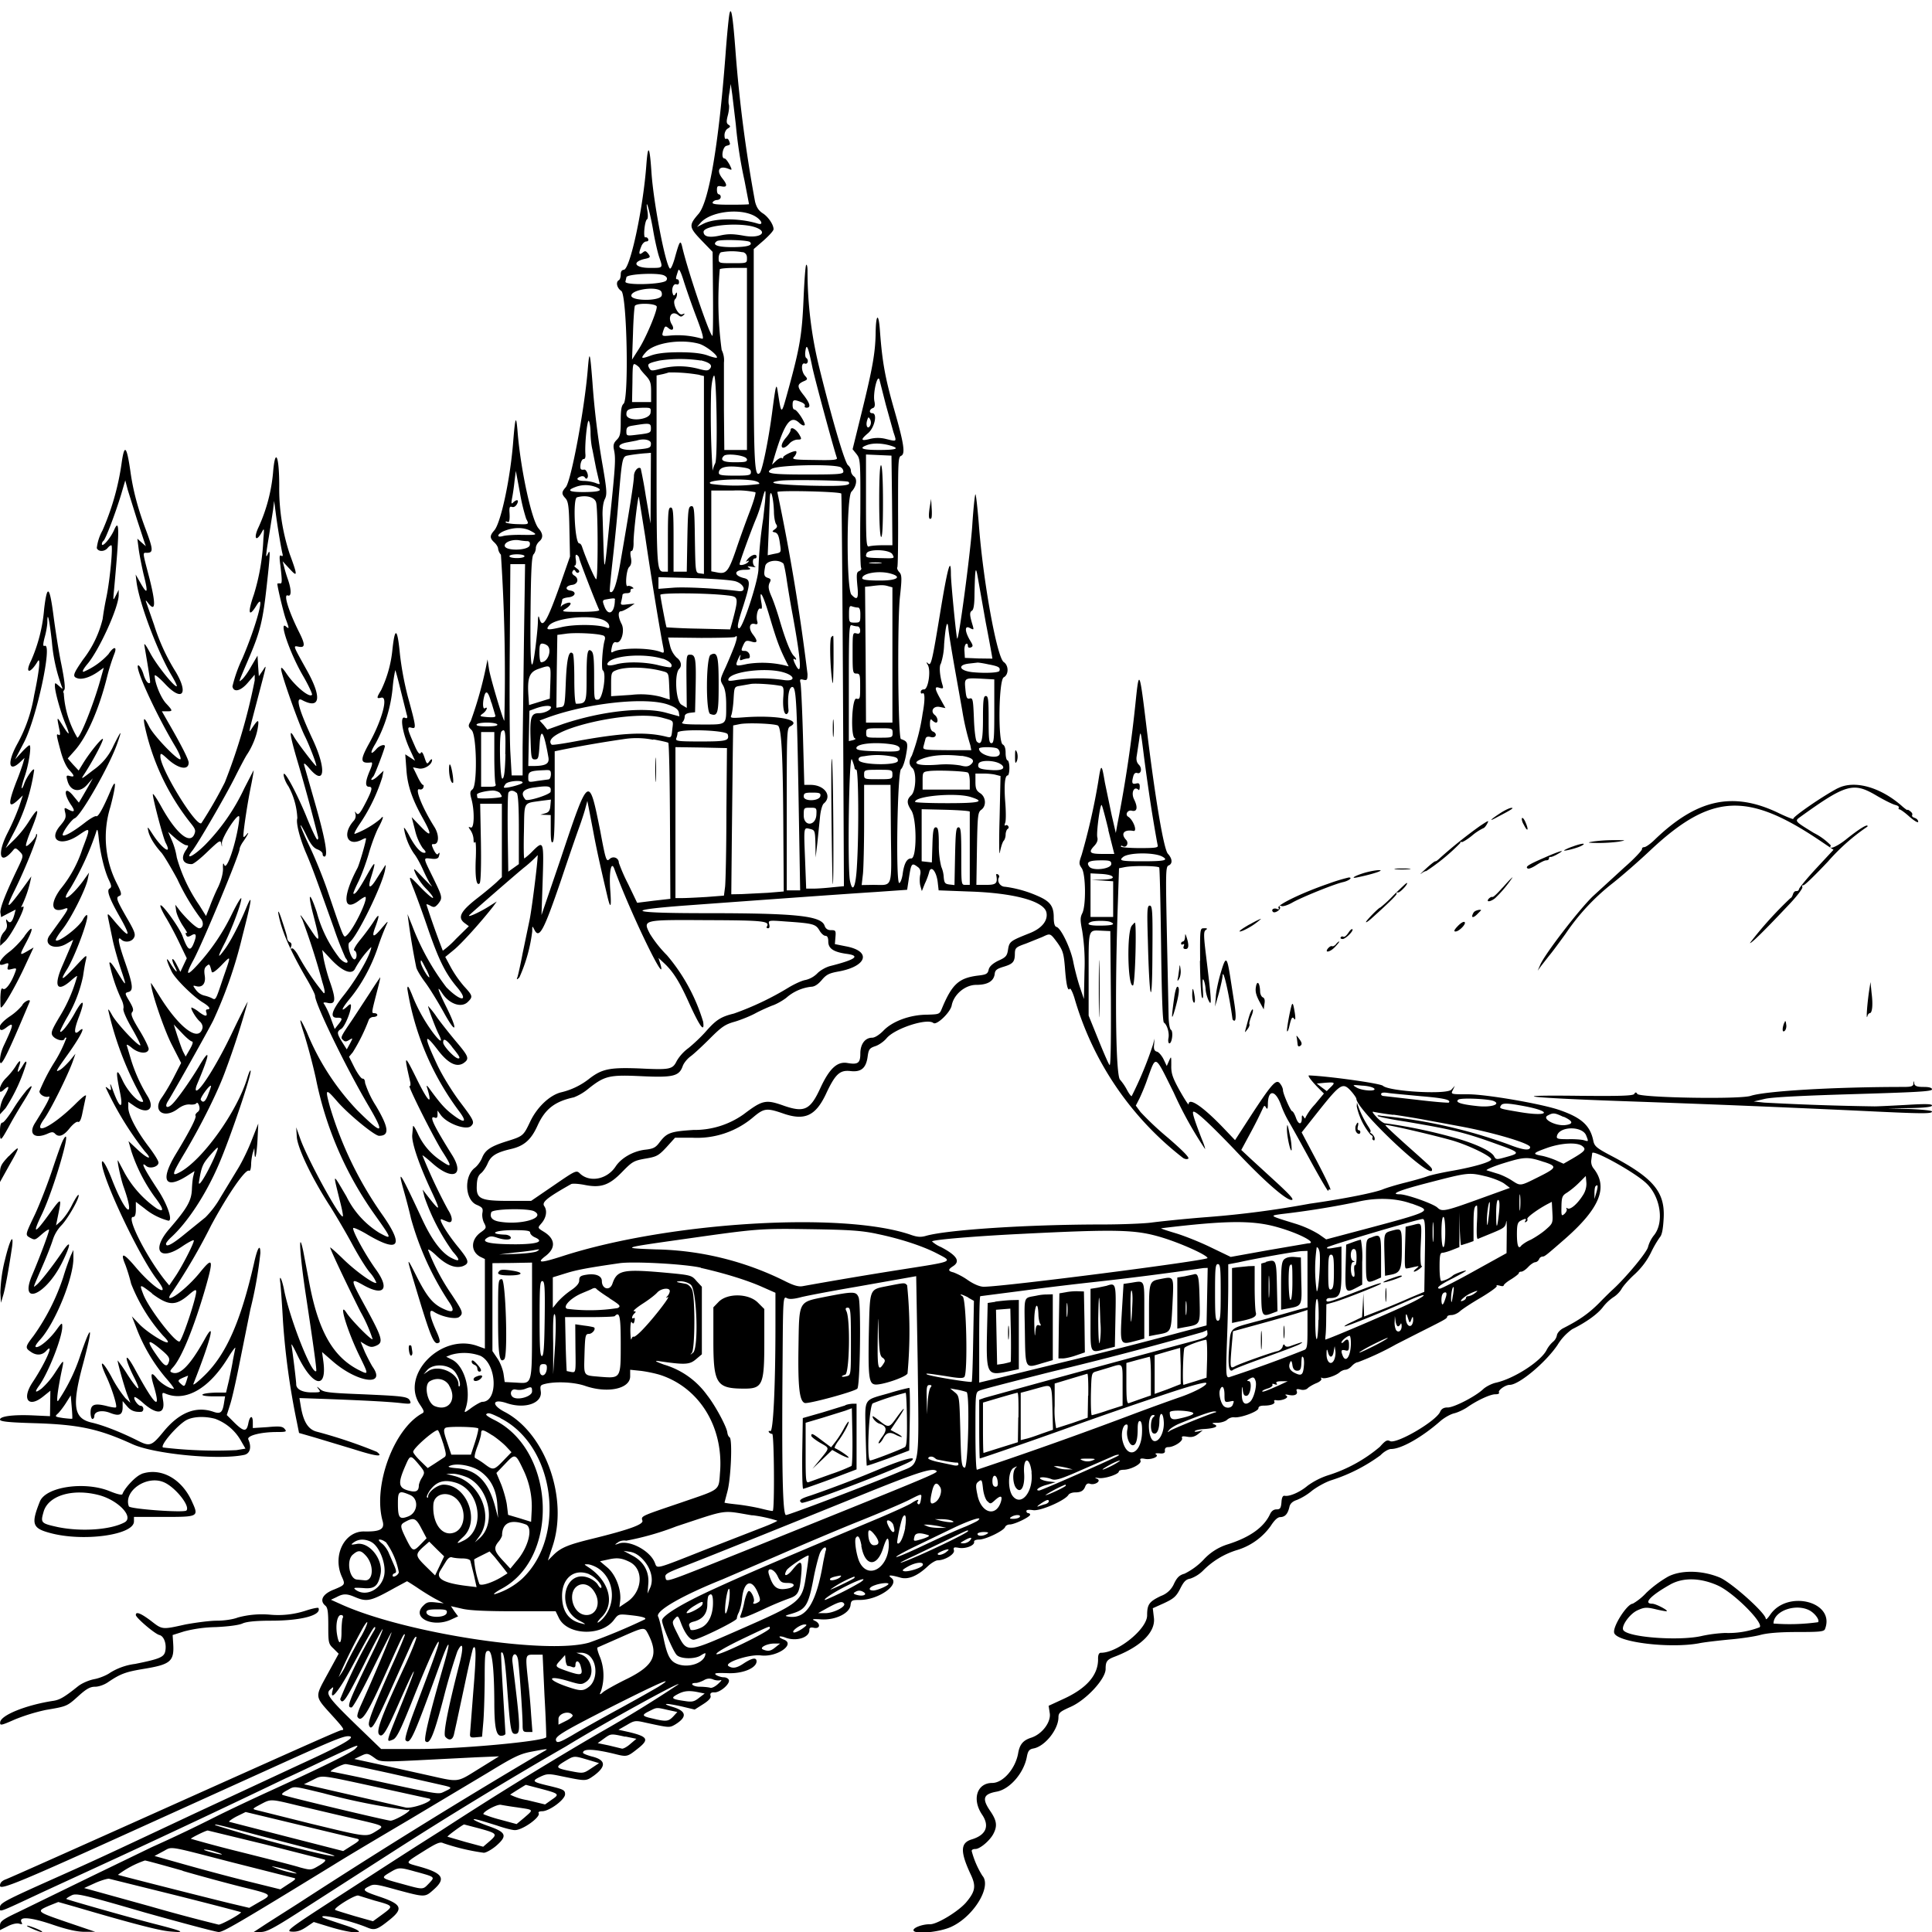 <svg xmlns="http://www.w3.org/2000/svg" id="svg" width="1024" height="1024" version="1.1">
  <path fill-rule="evenodd" d="M386.7 7c-.4 1.4-1.4 11.5-2.2 22.5-3.6 47.3-8.8 77.7-14.3 83.9-5.2 6-5.1 7 1.6 14l5.9 6.1.2 22.3c.1 12.2 0 22.2-.3 22.2-1.4 0-13.2-34.7-16.1-47.5-.9-3.6-1.4-2.6-4 6.8-1 3.3-2 5.5-2.5 5-2.5-2.8-8.6-34.8-9.7-50.7q-1.4-21.3-2.7-4.5c-1.7 23.6-8.7 55.9-12 55.9q-1.6.2-1.6 2.4c0 1.4-.4 2.8-1 3.1-1.8 1-1 4.2 1.3 5.7 3 2 4.1 57.4 1.2 59.8-1.1 1-1.5 3.2-1.5 9.1 0 6.7-.3 8.2-2.1 10-1.6 1.6-2 2.8-1.5 5.2 1 4.7.8 7.9-2 35.2-3 30.2-3 30.7-3.5 17.5l-.5-17c-.2-4 .3-7.6 1.1-9.3 1.3-2.5 1.2-4.6-1-17.5a429 429 0 0 1-5.5-44.7c-1.3-16.5-1.6-17.3-2.5-6.3-1.8 21.4-8.8 58.6-11.6 62-2.3 2.6-2.4 3.6-.1 6 1.4 1.7 1.8 4.4 2 16.4l.3 14.4-5 14.3c-7.3 20.5-9.6 24.3-11.2 18.5q-.7-2.8-.8 1.6c0 2.2-.6 8-1.2 13-2.2 17.4-3 11.8-2.7-18.1.2-21.7.6-29.5 1.6-30.5.6-.6 1.2-2.1 1.2-3.3s.9-2.8 2-3.7q3-2.7-.6-6.8c-3.6-4.3-9.3-30.4-11-50.3-.8-10.3-1.3-9.3-2.4 4.4-1.5 19.5-6.5 42.9-10 47-2.5 2.8-2.5 4.1 0 6.4 1.1 1 2 2.5 2 3.3a6 6 0 0 0 1.5 3.2 968 968 0 0 1 1.8 88c-.6 0-7.4-22.7-8.1-27.3l-.8-5.2-.8 4a205 205 0 0 1-8.1 28.7c-1.5 2.5-1.4 2.9.5 4.8 2.7 2.7 3.1 29.5.4 31.4-1.3 1-1.4 1.9-.5 5.2 1.7 6.3 1.5 15.8-.4 15-1.4-.5-1.4-.4 0 1.6a10 10 0 0 1 1.5 4.8q0 2.4.8 1.3c.4-.7.6 3 .4 8.2-.5 10.4.3 15.4 2 13.7.6-.6.9-8.1.7-21.6l-.4-20.6H266v38.9l-2.7 2.6c-1.6 1.5-6.2 5.4-10.5 8.7-8.7 6.8-10.4 10.1-6.6 13l2.3 1.7-6.8 6.7a50 50 0 0 1-7 6.3 471 471 0 0 1-8.7-24.5q.2-.4 2.2.7c1.8 1 2.4.8 4-1 2.5-3.2 2.4-3.5-2.7-14-5.4-11-5.3-10.4-1-10q3.4.5 4-.9c.7-2 .6-2.9-.3-1.6q-.7 1-2.3-2.1c-1.3-2.8-1.3-3.2 0-3.1 2.8.2 3-4.8.4-9-6.7-10.6-10.8-21.2-7.9-20q1.4.3 2-1 .4-1.3-.2-1.4c-.5 0-1.8-2-3-4.6l-2.3-4.7 3 .6c3 .6 7.1-2 7.1-4.5q-.1-1-1.4.7c-1.2 1.7-1.4 1.6-2.6-2q-1.3-3.9-2-2.4-.9 1.6-3.3-4.1c-4-9-4.1-10-1.6-9.3 2.6.7 2.6 0-2-16.7a167 167 0 0 1-4.1-22q-2-21.3-4-2.8a64 64 0 0 1-6 21.6c-2.5 4.1-2.5 4.6 0 4 4-1.1.6 11.7-6.4 24.3-4.9 8.9-4.7 10.7 1.1 10q1.3-.2-.7 4.4-3.6 8.4-.5 8.5c2 0 1.9 1.3-1.1 7.3-3.6 7.1-4.5 8.1-5.7 6.5q-.9-1.4-.3.6a4 4 0 0 1-.8 3.5c-6.6 7.3-3.4 14.3 4.5 10 1-.5 1.9-.8 1.9-.5 0 1.7-3.5 13.6-4.5 15.6-8.3 15.6-7.7 24 1.2 17 1.5-1.1 2.8-1.8 3-1.6 1.4 1.4-6.5 17.5-10 20.4-1.6 1.4-1.3 2.2-9.8-22.8-2.3-6.9-6.6-17.6-9.6-23.9s-5.2-11.5-5-11.7 1.7 2.4 3.3 5.8c2.1 4.4 3.7 6.3 5.7 7 1.5.6 2.7 1.6 2.7 2.4q0 1.3 1 1.4 3-.2-4.8-27.5l-6-21q-.5-2.1 2.8 1.8c8 9.5 9.2.9 2-14.8q-11.4-24.3-6-21.5c9.7 5.2 10.8-1.2 2.6-15.8-7.6-13.7-7.4-13-4.1-12.4s3.3-1.3 0-7.8c-5.5-11-8.4-20.3-6-19.4 2 .8 2-2.9.2-8.2-.8-2.2-1.7-5.2-2.1-6.9l-.8-3 3.7 4c4.3 4.7 4.3 3.7 0-8a111 111 0 0 1-5.5-36c0-16.3-2.2-20.7-3.3-6.7a89 89 0 0 1-7.6 28.5c-2.9 6-1.4 8.4 1.7 2.7 1.2-2.3 1.3-2 .8 3.5a116 116 0 0 1-5 29.5c-3.5 10-2.8 12.7 1.4 5.8 5-8.1-.2 11.1-7.5 28.1a75 75 0 0 0-5.3 14.9c.6 3.4 4.4 2.5 8.2-2l3.6-4.2v3a310 310 0 0 1-15.8 54 225 225 0 0 1-12.4 21.6c-2.3 3-21.8-28.5-21.8-35.3 0-2 .4-1.8 4 1.5 5.7 5.2 11 6 11 1.8 0-1.6-4-9.5-10.9-21.4l-3.3-5.8h2.6c3.3 0 3.3-.2-.4-4.2-2.8-3-6-10.9-6-14.7 0-.8 2.4 1.1 5.4 4.3 9 9.7 12.8 5.7 5.8-6.2a107 107 0 0 1-11.5-24.9l-4.1-11.8q-1-2.5 1.2.5 5.5 6.7.4-13.5C75.4 292 75.5 293 77.9 293c3.4 0 3.3-1.7-.4-11.7-4.4-11.6-7-21.4-8.4-31.6-2-13.7-3.2-14.7-4.7-3.8a136 136 0 0 1-10.1 35.3 25 25 0 0 0-3 9.3c.8 2 4 2 5.7 0q1.2-1.4 2-1.5c1 0-.7 18.4-2.6 27.5a155 155 0 0 0-2 11.6A57 57 0 0 1 44 349.6c-5.5 8-5.8 9.1-2.6 10 2.6.6 6.7-.8 10.8-3.7l2.8-2-1.9 6.8C49.5 373.5 42.5 391 41 391a52 52 0 0 1-7.2-23.6q-.6-.7.3-1.8c.6-.8 0-5.5-1.5-13.1-1.4-6.6-3.2-18.2-4.2-25.8-2.1-16.3-3.4-17.3-5-4a85 85 0 0 1-6.9 27.4c-3.5 7-.6 7.3 3.5.4 1.6-2.6.8 5.3-1.9 18A80 80 0 0 1 9 394.6c-5.3 9.8-4.4 15 1.6 9.4l2.4-2.3-.8 2.9c-.5 1.6-2 6-3.6 9.9-4.6 12-4.2 14.4 1.2 9.3l2.3-2.2-2 6a131 131 0 0 1-6 13.7c-6 11.7-4.1 17.8 2.9 9.3 1-1.3 1.5-1.2 3.2.5 2.4 2.4 2.4 2.4-1 9.5q-9.3 19.4-9 23l.4 2.5 3.8-2 3.9-2-.7 2.7Q6 490.6 4 488q-1.2-1.7-.5 1.2c.5 2 0 3.3-1.4 4.8a8 8 0 0 0-2 4.7v2.6l2.5-2.3c3.7-3.5 12.2-20.2 9.3-18.4q-1 .8-.3-.6a61 61 0 0 0 5-15.5c-12.7 17.9-15 19.7-8.5 6.7 5.6-11.5 12.3-28.3 11.5-29q-.5-.4-.5.4c0 1.4-4.8 6.6-5.3 5.7-.3-.4 1-4.5 3-9.1 4.2-10.4 3.9-12.3-1-4.6A57 57 0 0 1 7.6 445L3 449.5l4-7.6a103 103 0 0 0 11.1-33.7c0-2-4.3 4-5.4 7.6q-.8 2.1-1.2 2c-.2-.3.5-3.1 1.6-6.3 2.2-6.4 3.7-16.5 2.5-16.5-.4 0-2.3 1.7-4.2 3.8L8 402.5l4.5-8.6c6.8-12.7 15.5-53.2 11.2-51.6-1 .4-1-.7 0-4.6.8-2.8 1.4-6.5 1.4-8 0-5.9 1-2 2.4 10.4a90 90 0 0 0 5.1 23.4c.8 2 .8 2-1.3.1-2.2-1.9-2.2-1.9-2.2 0 0 3 2.8 13.1 5.4 19.6q4.4 10.5-1.5 1c-3-4.7-3-4.7-1.4 3.1q.6 2.8-.5 2.2c-1.4-.8-1.3-.2 1 8.4 1.2 4.6 3 8.5 4.5 10.1 3 3.2 3.1 4 .4 3.3-1.8-.5-2-.2-1.3 2.3 1.4 5.8 6.5 6.9 10.5 2.3l3-3.4-2.2 4-3.7 6.4-1.5 2.5-3.3-4c-4.3-5-5-1-1 5q3.9 5.5-1.6 2.5c-1.8-1-2-.9-1.3 2 .5 2.4 0 3.5-2.5 6.5-7 8 .1 11.8 9.8 5.1 6.2-4.2 6.2-4.2 1.8 7.4A65 65 0 0 1 32 471.3c-5.8 8-4.7 13 2.4 10.3 2.3-.8 1.8.4-2.5 6.4l-5.7 7.9c-3.5 5 3 8 9.2 4.2l3.4-2-1 2.7-4.5 10.5c-5 11.2-3.3 15 4 8.7 2-1.8 3.6-3 3.6-2.6a82 82 0 0 1-9.2 21.3c-4 6.7-4.8 8.5-4 10 1.3 2.3 6 3.6 6.5 1.9q.4-1 1-.5a69 69 0 0 1-6.8 13.6 103 103 0 0 0-7.5 14.7c0 1.8 3 3.5 4.9 2.8q2-.7-7.1 13.8c-3.9 6-.4 9 6.7 5.8 2-.9 2.8-.9 3.7 0q3 3.3 7.8-2.8c1.7-2.1 3.7-3.7 4.4-3.4q1.4.7 2.5-5.3l1.7-8q.9-2.6-6 4.3c-12.2 11.9-22.8 16.9-16.2 7.6 3.6-5 12.5-23 15.2-30.4l1.5-4.3-3.1 3.8c-1.8 2-4 4.2-5.2 4.8-2.5 1.3-2.3.9 4.2-8.2 7-9.8 10.1-16.1 6-12.4-2.8 2.5-2.8-.5 0-7.7 3.3-8.7 2.3-9.9-2-2.3-3.4 6.3-8 12-8 10 0-.3 1.5-3.4 3.4-6.8a72 72 0 0 0 8.7-22.2c.4-2.7 1-6.6 1.5-8.5.7-3.4.6-3.3-5.6 3.3q-10.5 11.2-4.5 1.7c4.4-7 12.5-29 10.6-29-.4 0-1.4 1.1-2.1 2.5-2.2 4.1-13 12.2-14.3 10.9-.3-.4 1.2-2.9 3.4-5.7 4.6-5.7 12.5-21.5 13.5-26.7l.7-3.5L44 467c-6.7 9-12.6 12.4-6.7 3.8a153 153 0 0 0 13.5-29.3c.8-2.7 1-2.4 1.6 3.5.9 7.9 3.1 16.9 5.4 21.6 1.4 3 1.4 3.7.2 4.4-1.6 1 0 5.4 6.2 16.2q8.2 14.8-3.4 1.2c-3.8-4.6-4-4.7-3.5-1.9l2.2 10.6c.8 4.2 2.9 11.5 4.5 16.4 3.4 10 3.2 10-2.1 1.3q-3.9-6.3-3.9-4.2a87 87 0 0 0 6.3 19c.9 1.7 1.4 4 1.1 5-.3 1.1 1.6 5.4 4.5 10.4 2.7 4.7 4.7 8.7 4.5 9-.9.9-12.7-11.7-15-16q-2.2-4-2-2.5a174 174 0 0 0 14.4 40c4.7 9 4.5 8.5 3.4 8.5-2.4 0-7.7-5.9-10.3-11.5q-4.9-10.7-1.4 6c2.1 9.9 0 9.5-3.7-.8q-1.6-4.5-1.3-2.3c.6 2.6.4 2.8-1 1.7q-1.3-1.2-1.5-.8a172 172 0 0 0 20.8 34c4.4 4.7 1.6 4.1-3.7-.8l-5-4.7 1.5 5.3A88 88 0 0 0 82 634.4q7.2 9.5 1.2 6.2a56 56 0 0 1-17.2-19l-3.5-6.6c-.6 0 1.6 10.1 3 14 6.5 18.2 1.2 15-6.1-3.7-2.8-7.3-5.4-11.6-5.4-9 0 7.8 19.7 49.6 29.3 62 8 10.6-2 4.5-11.5-6.8q-9.7-11.5-5.3-1a94 94 0 0 1 3 9.9 92 92 0 0 0 16.9 27.5c1.4 1.4 2.6 2.8 2.6 3.3 0 1.8-10.5-4.7-14.8-9l-4.3-4.5 2 5.1A92 92 0 0 0 87.6 730c3 3.4 5 6.1 4.5 6.1-2.2 0-7-3-9-5.6q-4.5-5.7-1.7 3.7 6.3 21.3-10.1-8.9c-5.5-10-5.6-5.8-.1 5 4 8 2.2 7.2-3.6-1.7a82 82 0 0 0-5.2-7.5c-.4 0 3 12.4 5 18l1.7 4.4-2.6-2.4a66 66 0 0 1-7.5-11.5c-5.1-9.3-6.9-9.1-2.5.3 2.8 6 5.7 15.3 5 16-.2.3-2.5 0-5-.7-6.5-1.6-8.5-.8-8.5 3.5 0 1.9.5 3.4 1 3.4q.9-.2 1-1.5c0-2.6 4-3.4 8.2-1.8 5 2 6.8 1.2 6.8-3v-3.2l2.3 2.7c2 2.4 4.1 3.2 7.5 3 1.7-.2 1.5-3.2-.3-3.2-1.4 0-4-3.8-3.2-4.6.3-.3 2.6 1.3 5.1 3.6 7.1 6 11.3 5.3 10-2-.6-4-.5-4.2 1.2-3.5 10.8 4.6 23.3-2.6 33.4-19.2 2.3-3.7 4-5.9 3.7-4.8l-1.2 6c-.3 2.2-1.3 7-2.1 10.8l-1.6 6.7h-5.1c-8.4.2-10.4 1.8-2.3 2h6.9l-.6 3.7c-.8 5-1.9 5.8-5.8 4.4q-13.6-4.5-25.9 10.2c-6.8 8.3-7.5 8.5-14.7 4.8-8.7-4.3-17.6-7.8-23.7-9.2-9.6-2.2-10.6-8.8-4.6-31 5.4-20.2 4.8-22.7-1.3-5a97 97 0 0 1-11.9 24.5c-1 1-.4-4.6 1.7-15 1.6-7.6 1.7-7.6-3.3 0A41 41 0 0 1 22 736q-5.2 3.8-1.1-1.8c4.9-7 12.1-25.4 12.1-31 0-2.3-.2-2.3-2.9 1.4-3.4 4.8-8.7 9.4-10.8 9.4q-1.6 0 2-4c8-8.8 17.8-33 17.6-43.4v-4.1l-1.4 3a138 138 0 0 0-4 11.5 116 116 0 0 1-15.7 31c-4.4 5.7-4.6 6.4-1.6 8.4 3 2.2 6.1 2 8.3-.4 4.6-5.1-.3 6.2-7.2 16.6-6 9-2.2 14 5.8 7.4l3.6-2.9-.1 6.7-.1 6.8-8.7-.4c-10.5-.5-17.8.4-17.8 2.2 0 1 4.1 1.5 17.8 1.9 24.1.7 34.5 3 52.3 11.1 11.5 5.3 46 8.6 59.4 5.7 3-.7 4-4 2.1-8.2-.8-2 6.7-3.9 15.1-3.9 5 0 5.4-.2 4.2-1.6-1.1-1.4-2.7-1.6-9.1-1l-7.8.5v-3c0-4-1.6-3.7-2.4.6-.9 4.5-2.4 4.4-7.4-.5l-4-4 1.9-6c1-3.2 3.2-13 4.9-21.7l5.7-28.3a219 219 0 0 0 5.3-29.8c0-5.4-1.6-2.8-3.4 5.5-7 30.5-14.6 48-26.2 59.3-3.7 3.6-6.3 5.6-5.9 4.5 9.5-24.1 12-34.7 5.9-23.5-7.6 13.6-13 19.1-17.1 17.5-1.4-.5-1.3-.9.4-2.8 4.6-5 11.3-21.6 17.3-42.4 4.3-15.1 3.8-16.3-3-7.9-5.4 6.7-13.6 13.6-16 13.6-.7 0-.1-1.4 1.3-3.2a314 314 0 0 0 20.6-35.3c9.1-16.9 18.3-30.1 20.1-29 .6.4 1-1 1.1-3.2 0-2 .5-5 .9-6.3l.8-2.5.1 2.4c.2 5.3 1.2.9 1.6-7l.4-8.4-3.4 8.6c-1.8 4.8-5.2 11.8-7.5 15.5l-9.1 15a50 50 0 0 1-8 10.6l-10.5 8.5q-10.5 8.7-10.4 5.5c0-.5 1.2-2 2.6-3.3 8.8-8 18.5-22.8 25.3-38.6 6.1-14 17.9-48.9 16.9-49.9-.3-.2-1 1.5-1.7 3.8-5.3 17.9-24 44-36 50.2-4.3 2.3-4 1 3-10.7 9-15.2 17.6-32.6 21.5-43.5a429 429 0 0 0 11.7-36.2c-.2 0-4.2 7.8-8.7 17.3-7.7 16-16.3 29.7-18.5 29.7-.6 0-.4-1.5.4-3.4 7-16.5 7.2-20 .9-9.3-5 8.3-11.8 17.8-14.3 20.1-2.6 2.4-4 1.3-2.1-1.7 3-4.8 21-36.8 24-42.8a236 236 0 0 0 15.5-44.8c5-19.4 5.5-23.3 2.1-15.1-3.7 9-8.4 18-11.6 22.3q-5.9 8.1.4-4c3.8-7.8 8.6-20.6 8.5-23.1 0-1-2.3 2.8-5 8.3a112 112 0 0 1-18.3 27q-8.7 9.5-2-2.8c5.3-10 24.4-56 24.4-58.7 0-.7.8-2.4 1.8-3.8 2.6-3.7 3.7-6.1 1.8-3.8q-1.7 2.1-1.6.5c0-2.8 2.2-17.5 4-26.2 1-4.9 1.6-8.7 1.4-8.4l-4.9 9.5a108 108 0 0 1-20.8 30c-6.5 6.4-11 8.3-6.7 3 3.1-4 17.5-28.8 22.6-39 2.5-5 5.3-10.3 6.2-11.7 2.8-4.1 5.1-9.8 5.8-14.1.8-4.8.3-5-2.6-.7-2.5 3.7-2.7 5.1 2.5-14.8s5-18.5 2.7-15l-2 2.9-.4-5.5-.3-5.4-3.3 5.6c-1.7 3.1-4 6.3-4.9 7-2 1.6-2.4 2.9 4.1-12.4 5.6-13.2 7-19.2 9-37.5 1.8-16.2 2-19.8.6-16.7-1.3 3-1.2 1.1.5-9l2.2-14 .6-5 .8 6c1 8 3 19.5 3.6 21.9q.5 1.9-.7 1.1c-.9-.5-1 .7-.4 5.1 1 8.6 1 10-.3 9.6q-1.2 0-1.3.2c0 1.7 3.2 15 4.4 18.5 2 5.4 2 5.7.1 4.1-3.8-3.2 2.1 14.1 9 26 3 5.1 5.1 9.8 4.9 10.2-1.2 2-9.1-4.6-13.5-11.1q-3-4.5-2.9-2.5c0 2.7 9.4 29.3 12.6 35.6 2.5 5 6.6 15.8 6 15.8s-10.2-12.6-11.8-15.5c-2.7-4.8-2.2-.9 1.8 12.7a965 965 0 0 1 10.8 39.6q.6 2-.2 2.2c-.5 0-3.2-5.7-6-12.7-5.6-13.5-12.6-26.2-11.8-21a16 16 0 0 0 2.5 5.5 39 39 0 0 1 4.7 16.9c-.9 2.2 1.4 11.2 5 19.3 3.1 7.4 4.3 10.7 14.4 39a181 181 0 0 0 6.1 15.7c2.7 3.2 0 3.5-3 .3a68 68 0 0 1-12.2-24.5c-3.9-11.6-5-10.6-1.8 1.6 3.8 14.6 3.6 15.3-1.5 7.5-5.3-8-6.5-9.4-4.3-5.1a377 377 0 0 1 10.6 33.2q1.9 6 .7 5.7a127 127 0 0 1-13.6-20.1c-1.3-2.3-2.8-4-3.3-3.6q-1 .6-.4-1t-.6-2.3c-.7-.2-1.4-1.2-1.5-2.2 0-1-1.3-5-2.7-9.2-1.3-4.1-2.2-6-2-4 1.5 8.8 6.1 19.6 15.6 35.8 2.1 3.7 3.9 7.2 3.9 8 0 4.3 16.5 38.3 28.5 58.6 8.8 15 7.4 15.5-6.3 1.9a132 132 0 0 1-26.6-41.3q-6.1-13.2-1.2 1.7a325 325 0 0 1 6 22.8 188 188 0 0 0 31 72c9.6 13.5 9.6 13.7 2.6 9.9a47 47 0 0 1-17.4-19.3c-7.5-12.7-7.2-12.9-3.6 1.8 1.2 4.6 2 8.5 1.7 8.8-1.4 1.3-18.2-29.3-22.4-40.7l-2.3-6.5.3 5c.4 6 8 22 18 37.4 3.3 5.3 8.4 14 11.3 19.4s7 12.2 9.3 15a19 19 0 0 1 3.6 5.6c-1 1-10.7-5.9-17.2-12.2-4-3.9-7.3-6.8-7.3-6.5 0 1 8.8 19.6 16.1 34.1a78 78 0 0 1 6.4 14.5c-.7.7-11-9.8-13.7-13.8-4.8-7.5 0 9 6.9 23 4.8 9.9 4.8 9.8-.8 7-13.5-7-21.2-20.6-26-46.2l-3.2-16.8c-2.7-12.5-1.8 2.2 1.3 22.7 4 26.4 6 40.7 5.6 41-2.2 2.3-13.9-27.3-17-42.9-1.2-6.2-2.8-9-2-3.7.2 1.9.9 11 1.4 20.4a395 395 0 0 0 7.3 53l1.2 6 8 2.3 20.9 6.3q18.2 5.8 12.3 1.4a262 262 0 0 0-31.5-10.6c-4.8-1.1-7.4-5.2-8.8-13.7l-.7-4.2 14.4.5c21.4.8 33.8 1.5 39.7 2.2 4.5.5 5.2.4 4.6-1-1-2.5-2.7-2.7-25-3.7-17.7-.7-20.8-1-22.7-2.7q-2.7-2.4-.8 0c1.2 1.6 1 1.7-3.7 1.7-5 0-8.2-1.7-8.2-4.3 0-1.9-2-17.8-2.5-20.7-.3-1.4 1 .8 3 5 8 16.9 15.9 19 13.9 3.7l-.7-5.1 5.4 4.7c13.2 11.6 29 13.8 21.3 3-.8-1.3-2.6-4.7-4-7.7l-2.3-5.5 2.8 1.7c2.4 1.3 3.3 1.4 5.6.4 3.8-1.7 3.2-4-5.4-19.8-8.6-15.7-8.7-16.3-1.6-12.3 11 6.2 14.3 2.2 6.7-8.3-5.6-7.8-12.5-20.4-12-21.9.2-.4 3.7 1.1 7.8 3.6 16.7 9.8 19.3 5.8 7.4-11a197 197 0 0 1-27.5-56.8c-2.7-9.8-2.3-10 3.6-3.2 5.7 6.7 20 18.5 22.4 18.5 5.7 0 5.2-4.3-1.6-15.8a52 52 0 0 1-5.8-12.2q-.1-2.3-1.3-2.3c-.6.2-2.5-2.4-4.2-5.6l-3-6 2-2.4a97 97 0 0 0 8.4-17c.3-1 1.5-1.7 2.6-1.7 1 0 2-.5 2-1q-.1-.9-1.5-1c-1.7 0-1.7.2 1.5-12.2 1-3.8 1.7-6.8 1.5-6.8 0 0-2.6 3.7-5.5 8.3l-8.9 13.6c-6.8 10-6.7 10-5.3 11.3 1 1 1.6 1 3.3 0 2-1.2 2-1.2.4 1.9l-1.7 3.1-2.4-3.8c-2.9-4.7-3-5.6-.5-7.1 1.8-1.1 5.1-9 5.1-12.1q.2-1.9-2 .3c-3.8 3.4-2.9 1 1.6-4.4 6-7.3 11.2-16.8 14.6-26.8a136 136 0 0 1 4.4-11.6c1.4-3 1.2-2.8-2.1 1q-7 8.5-3.4-.8 3.5-9.7-1.2-2.2c-1.3 2-4.4 6.3-6.8 9.2-2.6 3.2-4 5.6-3.3 5.9 1.4.4 1.6 3.8.4 4.6-1.8 1-4.6-7.6-3-8.9 3.9-2.7 16.9-29.2 18.8-38 .6-3.2.6-3.6-.3-2.1l-4 6.2c-3.5 5.8-5 5.6-3.1-.4 2.9-9.3 2.5-9.6-2.2-1.2-4.3 7.7-6.3 10.4-7.1 9.6-.2-.1 1-3 2.6-6.2s4.1-10 5.5-14.8c1.4-5 3.7-11.1 5.1-13.8 2.7-5 3.2-7.3 1.2-4.8a48 48 0 0 1-13.7 8c-.6 0 .8-2.6 3-5.8a94 94 0 0 0 11.6-24.2l.7-3.5-3.2 3c-2.7 2.5-4.6 2.5-2.2 0 .8-.9 6.1-14.9 6.1-16 0-1.3-3-.3-4.5 1.5-3.3 3.7-3.5 2-.4-3a77 77 0 0 0 9-29.3 73 73 0 0 1 1.4-9.5c.2.2 1.5 5 2.9 10.8l3.2 12.8q.9 2.5-1.1 1.6c-2.7-1-1.2 8 2.5 16.3l3 6.5-2.6-1.7-2.6-1.7.6 8c.5 8.3 3 15.7 8.6 25.7q7.6 13.6-.8 4.8l-5-5.2 1.8 7a28 28 0 0 0 4.1 9.5q2.5 2.5.7 2.4c-2 0-5.1-3.6-8.1-9.5-1.5-2.7-2.6-4.3-2.6-3.5a33 33 0 0 0 5.3 13.4c1.4 1.7 3.6 5.8 5 9 1.5 3.3 3.4 7 4.3 8 .8 1.2-1-.6-4.2-3.9-5.5-5.8-5.7-5.9-4.2-2.3a32 32 0 0 0 5.6 7.9c2.3 2.3 3.9 4.5 3.6 4.8-.4.3-3.3-2.2-6.6-5.6-6.7-7-6.8-7-3.3 1.8a611 611 0 0 1 7.5 20.9c5.5 15.8 9 23 15.2 30.3 6.5 7.8 2 7.8-5.7 0a129 129 0 0 1-18.1-32.6l-2.5-6.2.6 4.5a375 375 0 0 0 4 23.6c.2 1.2 2.3 4.8 4.7 8s6.8 10.4 9.8 15.8c6.7 12.3 7.9 10.2 1.5-2.6-4.5-9-5.5-12.4-2.2-7.3 3.8 5.7 10.2 7.9 13.6 4.5 2.7-2.7 2.6-3.2-2-8.2a60 60 0 0 1-7-10l-3-5.6 4.5-3.7c4-3.2 14.8-15.2 21-23.2l1.8-2.5-4.3 2.7c-5.6 3.5-12.2 6.3-10 4.3 2.2-2.1 22.3-19.6 28.3-24.6a65 65 0 0 0 7.7-7c0 4-3.3 30-4.4 34.8l-3.6 17.3c-1.1 5.9-2.4 11.5-2.7 12.5q-1 2.3 1 .2a84 84 0 0 0 6.8-24.4c0-3 0-3 1.1-.9 2.6 5.3 5 .6 14.2-26.3 4-12 8.3-24.4 9.4-27.4s2.6-7.5 3.3-10l1.2-4.5.7 3.5 2.5 13c1.5 8.2 3.6 17.8 7.6 34.8q2.4 9.7 1.3-4.8c-.6-9.1.6-14.9 2.2-10.5 8.3 22.9 28.5 64.6 24.4 50.4l-1-3.2 3.1 2.9c4.8 4.5 8.2 10 13.3 21.4q8.5 18.6 7.3 9.6a98 98 0 0 0-19.2-35.3 64 64 0 0 1-9-11.3c-3.9-7.6-4-7.5 30.9-7.3 29.7.1 32.8.5 31 3.5q-.4.7.7.8 1.1 0 .6-2.1c-.6-2.1-.4-2.2 8.6-1.5 14.8 1 16 1.4 18 4.7.9 1.6 2.3 2.9 3.2 2.9q1.5 0 1.5 3c0 3.7 2.7 5.5 9.3 6.5 8 1 5.6 3-8.2 6.5-2.4.6-5.5 2.4-7 4a13 13 0 0 1-6.1 3.4c-2 .3-6 2.2-9 4a155 155 0 0 1-29 13.8c-6.9 1.7-9.4 3.3-14.7 9.3-2.6 3-6.9 7-9.4 9a23 23 0 0 0-6.2 6.8c-2.2 4.5-3.5 4.8-19.7 4-15.7-.6-19.8.2-26.5 5.3a38 38 0 0 1-15.3 7.4c-6 1.6-12.6 7.9-16.2 15.5s-3.8 7.7-12.4 10.4-11.4 4.6-13.1 8.8c-.8 2-2.6 4.4-4 5.4-5.7 4.6-5 17 1.2 19.5 3 1.3 3.4 1.9 3 4.2-.3 1.5.1 3.9.9 5.4 1.3 2.5 1.2 2.8-1.7 4.9-5.4 3.8-5.6 10.1-.4 13l2.5 1.2v47.5l-4.2-1.5c-19.2-6.7-40.8 15.7-30.2 31.2 2.3 3.4 2.4 4 1 4.7-15 8.4-26 38.4-20.8 57 1.2 4.3-1.2 5.7-9.9 5.5-10.3-.1-16.7 12.6-11.8 23.8 2 4.4 1.9 4.5-4.1 7-6 2.3-7.8 5.8-4.6 8.5 1.3 1 1.6 3.4 1.6 10.7 0 9 .1 9.6 2.8 12.1l2.7 2.7-5.9 10.8c-6.8 12.5-7 11.5 2.5 22 6 6.6 6.7 7.7 5 7.7-1 0-12.7 5.2-88.1 39-55.7 25-86.5 38.7-89.7 40q-3.4 1.2-3.3 3.5c0 2.5 11.4-2.3 74-30.7l79-35.8c26.4-11.9 30.4-13.4 32.7-12.6 2.1.9-6 5.3-26.3 14.6l-56.5 26.3c-50 23.5-51 24-80.6 37.2C3 1007.2 0 1008.8 0 1010.8c0 2.8-2.3 3.7 22.7-8L63.5 984a6992 6992 0 0 0 88-41.5c2.8-1.2 12.3-5.7 21.1-9.9 17.5-8.2 18.4-8.5 15.7-5.7-1.9 2-17.5 9.7-45.3 22.4-9 4.1-21.9 10.2-28.5 13.5a787 787 0 0 1-34 16.2l-31.2 15.1-40 19.5c-8 3.8-9.3 4.8-9.3 7v2.4l4-2c2.5-1.3 5-1.8 6.2-1.4q2 .6 1.4-.4c-2.2-3.5 3.7-3.3 15.7.7 8.7 3 13.8 4 17.7 4h5.5l-14.7-5c-16.6-5.7-16.7-5.8-9.9-8.8l5-2 8.8 2.5c30.6 9 44.6 12.6 50.3 13.1 9 .8 7.6 0-8.5-4.1-15.4-4-45.8-12.7-46.3-13.1-.2-.2.9-1 2.5-1.8 2.6-1.4 4.8-1 39.2 9 20 5.6 37.6 10.3 39 10.3 2.4 0 9.4-4 61.1-35.7 8.5-5.3 26.8-16.1 40.5-24.2l41-24.5c13.9-8.5 17-10 23.3-11.2 9-1.7 9.3-1.7 6.2 0a3540 3540 0 0 0-130 80.5l-16.5 10.5-7 4.6h3.7c3 0 6.7-1.9 19.5-10.1l49.8-32a2252 2252 0 0 1 92.5-56.3c18.7-11.5 61.7-35.2 59.5-32.8a674 674 0 0 1-41.5 25.5 1998 1998 0 0 0-84 51.8c-17.4 11-22 14-53.7 34.5-27.6 17.8-29 19-25.7 19.2 2.6.2 4.7-.4 7.7-2.4l4-2.7 8.8 2.7c14.7 4.4 21.5 3.4 7.4-1.1-6-2-11.2-3.7-11.4-4-2.6-2.3 14 1.4 23.5 5.3 4 1.7 5.4 1.2 12.2-4.3 7-5.7 6-8-5-11.8-9.6-3.2-10.2-3.8-6-5.8 2.4-1.3 3.9-1 14.7 2 15 4 14.7 4 19.5-.3 6.7-6 4.6-8.8-9.3-12.5-6-1.7-6.1-1.5 3.8-7.7 7-4.4 8.8-5.1 10.4-4.3a115 115 0 0 0 21.5 5.1c1.2 0 4.1-1.6 6.5-3.6 6.1-5.3 5.5-7.2-3.6-10.4-7.4-2.6-11-4.7-5.8-3.4 1.7.4 6.1 1.8 10 3 3.7 1.3 8 2.4 9.4 2.4 4.2 0 13.8-7 12.6-9-.4-.6.5-1 1.8-1 3.9 0 12.2-6.2 12.2-9 0-2.2-.8-2.6-8.2-4.4-9.4-2.2-9.7-2.6-4.7-5 3.3-1.5 4.2-1.6 10.8-.2 13.3 2.7 13 2.8 17.4-.3q10-7.4-1-10.1c-2.7-.7-4.8-1.6-4.8-2 0-2.3 6-2 16.7.6 6.7 1.7 6.8 1.6 12.6-3 5.9-4.7 5-6.2-5.1-8.6l-5.4-1.2 4.4-2.5c4-2.4 4.6-2.5 9.8-1.3 12.9 2.8 12.8 2.8 15.9 1q9.7-6-1.4-9.3c-6.6-2-3.4-2.1 5-.2l6.7 1.6 4.4-2.8q4.6-2.9 4-4.5-.6-2 2.2-1.8c3 0 8.3-4.6 7.5-6.6-.3-.8-1.5-1.4-2.7-1.4s-3-.6-4-1.2c-1.4-1-.3-1.2 6-1 8 .4 15.4-2.7 15.4-6.3q-.1-3.2-6.6 1c-3.8 2.6-6 3-8.2 1.6-2.9-1.8 11-6.4 17-5.7 8.6 1.1 18.7-6 12.2-8.4q-2.5-1-2.2-1.6c.3-.2 1.7 0 3.2.6 5.6 2.1 12.6 0 12.6-4q-.2-1.9 2.5-1.2c3.3.6 3.5-2.4.3-3.8-1.8-.8-1-1 3.4-.7 7.5.5 15.1-3.2 15.6-7.5.3-2.6.7-2.8 5-2.8 9.8 0 21.4-8.2 16.6-11.7q-3.2-2.4 4.6-.2 6.3 2 14.8-6c1.8-1.7 4.2-3.1 5.2-3.1 3.8 0 9.2-3.3 8.6-5.3-.4-1.6 0-1.8 2.7-1.3 3.5.6 8.4-1.3 8-3.2-.2-.7 1-1.2 2.6-1.2 3.5 0 13-4.6 13.8-6.6.3-.8 1.4-1.4 2.5-1.4 2.5 0 10.8-4 10.8-5.2q-.1-.7-1-.8t-1-1.1q0-1 3.5-.5c3.6.7 16.9-5 18.8-8.1.4-.7 2-1.3 3.5-1.3 3.2 0 4.6-.9 5.5-3.4q.8-1.7 2.3-1.2c2.6 1 6.4-1.5 3.9-2.6q-2.4-.9 1-.4c3.1.4 10.5-2 10.5-3.5q.2-.8 2.5-.9c3.7 0 9.7-3.1 9-4.8q-.8-1.6 2.2-1c3.3.7 8-1.2 6-2.3q-1-.8 1.8-.6 3.3.4 2.9-1.5-.1-1.8 1.8-1.8c3 0 8-3.2 7.3-4.8-.3-1 .3-1.1 2.8-.7 2.3.4 3.9 0 5.7-1.4l2.5-2-2.5.6q-2.3.4-1.7-.2c.4-.5 2.8-1 5.2-1.1 5.5-.4 7.7-1.4 5-2.5q-2.3-.8 1.7-.8c2 0 4.4-.8 5.2-1.6s2.6-1.5 3.8-1.3c3.4.4 12.8-3.1 12.8-4.8q0-1.4 3-1.4c3.7 0 6.1-1 5.4-2.2q-.4-.8.8-.7c2.8.6 7.3-1.2 5.7-2.3q-1.6-1 1-.5c3.1.7 5.1-.1 4.4-2-.4-1 0-1.3 2-.8 1.4.4 3 .1 3.8-.7s2.9-2 4.6-2.7c1.8-.7 3-1.8 2.6-2.4q-.4-.8.4-.4c1.3.8 7.2-1 9.4-3 .8-.7 2.2-1.3 3-1.3q1.7-.2 3.4-2c1-1.1 2.4-2 3.2-2a148 148 0 0 0 20.3-9.5l11-5.6c14.7-7.4 16-8 16-9q.2-.8 2.3-.9c1.3 0 3.3-.9 4.5-2s6.2-4.4 11.2-7.3c5-3 8.7-5.7 8.3-6.1q-.6-.7 1.5-.2 2 .6 2.2-.1c0-.5 1.8-2 4-3.3 2.2-1.4 4-2.8 4-3.2q.1-.8 1.3-.8c.8 0 2.4-1.1 3.7-2.5s3-2.5 3.7-2.5q1.3-.2 2-1.5.5-1.3 1.8-1.5c1.2 0 1.7-.4 11.9-9.3 18.7-16.4 23.2-27.7 15-37.7a6 6 0 0 1-1-4l.5-3.8c.2-2.2 22 9.8 28.4 15.7 7.8 7.1 10 21.1 4.2 28a17 17 0 0 0-3 6c-.6 2.9-12 16.5-18.7 22.6-.6.5-3.9 3.7-7.2 7.1-5.5 5.5-10.4 9-19.1 13.4-1.7.9-3.1 2.5-3.3 3.7a6 6 0 0 1-2.1 3.5 15 15 0 0 0-3.4 4.4c-3.1 6-17.3 15.2-27 17.3-2.1.5-5.1 2-6.6 3.4-4 3.8-15.4 9.7-18.8 9.7q-3-.1-4 2.3c-2.3 5.1-23.3 17.3-26.6 15.5-1.5-.8-2.5-.2-5.3 3a79 79 0 0 1-27.7 15.2 39 39 0 0 0-10.7 5.5c-4 3.4-9.6 5.8-12.1 5.3q-1.5-.3-1.7 3.5c-.3 3.1-.7 3.7-2.6 3.7q-2.2 0-3.4 2.4-4.8 10.6-22.7 16.2a29 29 0 0 0-12.7 8.2 36 36 0 0 1-10 7.3c-2.6.7-3.9 1.9-5.5 5.2a12 12 0 0 1-7 6.6c-6.2 3-7.3 4.4-7.3 10.3 0 7.2-15.6 19.8-24.4 19.8q-1.7-.1-1.6 3.5 0 12.6-18.4 21l-7.8 3.6.6 4c.7 4.6-4 11-9.8 12.9-4.4 1.4-6.2 3.6-7 8.5-1.5 8-8 15.5-13.7 15.5-8.1 0-10.9 8.7-5.3 16.9 4 6 2 10.7-5.5 13-6.1 1.8-6.3 6.4-.6 18.6 3 6.3 2.4 9.1-2.6 15-4.4 4.9-15.4 11.5-19 11.4-3.4-.1-8.2 1.5-8.7 2.9-.9 2.7 13.8 1.5 20.3-1.7 11.8-5.6 21.2-21.3 16.2-26.9A47 47 0 0 1 515 981q.2-1 2-1c2.4 0 7.6-4.4 9.5-8 2.2-4.2 1.8-7-1.5-11.9-4.7-6.8-3.9-9.2 3.3-10.5 7-1.3 14.5-10 16-18.7.6-3 1.3-3.8 3.6-4.2 6-1.2 13-10 13.1-16.4 0-2.5.8-3.1 6.6-5.7 8.2-3.7 18.4-14.7 18.4-20 0-4 .7-5 5-6.6 13.7-5.3 21.5-13 20.6-20.5l-.6-5.1 6-2.7c5.1-2.4 6.4-3.5 8.5-7.6 1.9-3.8 3-5 5.4-5.4a18 18 0 0 0 6.8-4.3 43 43 0 0 1 17.5-10.7 34 34 0 0 0 18.3-12.9q3-4.7 5.1-4.7c2.5-.1 3.9-1.6 4.8-5.3q.5-2.7 4-3.8a32 32 0 0 0 8-4.9c2.6-2 7.2-4.6 10.4-5.6a90 90 0 0 0 25.9-13.2c1.8-1.9 4.3-3.3 5.6-3.3 5.4 0 16.3-6.2 25.9-14.6 2-1.8 5.4-3.8 7.5-4.3s5.1-2 6.8-3.1c5.4-3.8 12.4-7 15-7q2.4 0 2-1c-.7-1 3.3-4 5.7-4 4.9 0 19-11.8 25.3-21.1a28 28 0 0 1 7.8-8.4c7.5-3.7 13.4-8 16.2-11.6a24 24 0 0 1 5.7-5.4c1.5-.9 3.4-2.8 4.3-4.4s3.9-5 6.9-7.7q5.4-5 8.6-11.4a57 57 0 0 1 4.8-8.3c1.1-1.2 1.7-4.4 2-10.5.6-13.6-5.7-21-28-32.7-7.6-4-8.7-5-9.3-7.8-1.6-8-6.1-12.2-17.5-16.2-9-3.3-39.1-8.5-48.8-8.5-9.3 0-9.3 0-8.2-2.2l1.1-2.3-1.8 2c-2.4 2.8-33 1-36.3-2-1.4-1.3-28.8-5.1-39.2-5.5-1 0 1.7 3.4 5.3 7l2.6 2.6-4.8 5.8a30 30 0 0 0-5 7q0 1-.9-.4-1.1-1.8-1 .7c0 3.6-1.8 3.5-3.1-.2-.7-2-1.6-3.5-2-3.5-.8 0-4.9-9.3-4.9-11.2 0-.8-.6-2.3-1.4-3.3-2-2.9-4.1-.7-15 15.9l-9 13.9-6.1-6.4c-11-11.5-18.5-16.5-18.5-12.6 0 .6-2.1-2.6-4.7-7.2-3.9-7-4.6-9.3-4.5-13.5 0-4.9 0-5-1.2-2.3l-1.2 2.7-1.7-3.6c-1-2-2.6-3.8-3.5-4q-2-.4-1.5-3.7l.2-3.2-.8 3.2a195 195 0 0 1-11.3 27.3c-.4 0-1.5-1.5-2.4-3.2a30 30 0 0 0-3.8-5.6c-2.2-2.5-2.8-44.6-1.1-93.8l.6-18.2 3-.6c4.6-.9 17.7-.7 18.3.2.3.5.7 19 1 41.2.3 25.3.8 40.5 1.5 41 1.6 1 3 5.4 2.4 8.3-.3 1.5 0 2.7.5 2.7 1.4 0 2.2-6.4.8-7.2-.6-.4-1.1-3.3-1.2-6.5l-.9-42.9c-.7-34-.7-37.1.9-37.7 2.2-.9 2-3.6-.4-6.2-2.2-2.4-6.8-29.6-11.5-68.5-3.4-28.2-3.8-29.1-5.4-13.9a715 715 0 0 1-9.8 66.4l-.9 5-2.2-9.5-3.6-17.3c-1.7-10.2-2-10.2-3.5-.4a344 344 0 0 1-8.8 38.8c-1.5 4.3-1.5 4.8 0 7 2.2 3 2.4 20 .3 24-1.1 2.2-1.1 3.7 0 9.3a109 109 0 0 1 1.2 21.4l-.3 14.7-2.2-6.5c-1.2-3.6-2.7-9.4-3.4-13-1.3-7.1-6.5-18-8.9-18.7q-1.5-.3-1.5-5.2c0-5.7-1.9-8.3-8-11a63 63 0 0 0-17.8-5.1c-2.6 0-4.5-3-3.2-5 .3-.4 0-1.2-.5-1.5q-1-.6-1 .2c.9 4.5 0 5.3-5.2 5.3h-5.3l.3-19.2c.3-17.7.5-19.3 2.3-20.6 2.8-2 2.5-6.8-.6-8.8-2-1.3-2.5-2.4-2.5-6V410h4.3c2.3 0 5.3.3 6.6.7l2.4.6-.5 22.6c-.4 13.3-.2 20.6.2 17.7.5-2.7 1.4-5.4 2-6 .5-.5 1-2 1-3.2s.5-2.6 1-3q1-.6.4-1.5t-1.5-.4q-.8.4-.1-1.5c.4-1 .4-6 0-10.8-.7-9-.2-14.2 1.3-14.2.5 0 .9-1.8.9-4s-.5-4-1-4-1-1.8-1-3.9q0-3.7-1.5-4.5c-2.6-1-2.2-34.2.5-35.6s2.7-6.3 0-8.1c-3.6-2.4-11-43.2-13.2-73.1-.7-8.7-1.5-15.8-1.8-15.8s-1.1 7.5-1.7 16.8c-1 14.7-7.3 62-8 59.6-.6-2-3.3-30-3.3-34 0-10-1.8-3.5-5.9 21.7-3.9 23.7-4.6 26.8-6 25.7q-1.8-1.7-.3.7c1.7 3.2.1 13-2 12.9q-1.6 0-1.8 1.3 0 1.2 1 .8c1.3-.8 1.3 4 0 10.7a106 106 0 0 1-5.7 22.3q-2.5 4 .2 6.5c2.4 2 2 12.2-.5 14.5s-2.5 4.2 0 8c3 4.5 3 25.5 0 25.5q-3.5-.2-4.6 8.5c-.4 2.5-1.2 4.5-1.8 4.5-1.9 0-1-59 1-60.4.8-.6 2-4 2.6-7.4 1.2-6.5 1-7.2-2.7-8.5-1.5-.6-2-61.8-.5-75.5 1.1-10 1-11.5-.4-13-.9-1-1.3-2.1-1-2.5s.5-13.6.4-29.5c0-26.2 0-29 1.6-29.6 2.4-1 1.5-6.6-4-25.7-4.5-15.9-6-24.2-7.2-40.4-.7-10.2-2.2-9.3-2.3 1.5-.2 9.9-1.6 18-7.1 40.4l-5.1 20.7 2.1 2.6c2 2.6 2.1 3.6 2 31-.2 15.4 0 28.6.4 29.2q.5 1-1 1.8c-1.4.5-1.5 1.6-1 7.5.8 7.2 0 8.3-3.1 5-2.7-2.6-2.7-52 0-54.6 2.6-2.7 3.3-6.7 1.3-8.1-.9-.7-1.6-2-1.6-3s-.7-2.3-1.5-2.9c-1.7-1.2-8.4-24-15.1-51.1a213 213 0 0 1-6.4-52c0-2-.3-3.5-.7-3.1s-1 8.5-1.4 18c-.8 19-2 25.8-7.8 47.1-4.2 15.2-3.8 15-5.9 2-.7-4.7-1-3.9-3 11.5-2 15-5.2 30.4-6.5 31.7-2.8 2.7-3.2-5.6-3.2-61.4V132l5.3-4.6c2.8-2.5 5.2-5.1 5.2-5.9 0-2.5-2.9-6.7-5.8-8.5-2-1.3-3.2-3-4-6.1A750 750 0 0 1 389.9 28c-1.4-18.8-2.3-24.7-3.2-21m3.3 59a236 236 0 0 0 4.6 29.7l2.4 12.5c0 .2-4.4.3-9.9.3-7.5 0-9.7-.3-9.4-1.2.3-.7 1.4-1.3 2.4-1.3q1.7-.2 1.9-1.5 0-1.3-1-1.5t-1-2.4c0-2 .4-2.2 2.5-1.8q4.5.9.4-4.2c-3.5-4.4-1.7-7.2 3.5-5 1.7.7 1.7.5.2-2.5-1-1.7-2-3.1-2.6-3.1-2 0-1-6.2 1-6.7 2.2-.6 2.2-.6 1.4-2.7q-.6-1.4-1.5-1t-.9-2c0-1.4.8-3 1.8-3.5 1.4-.9 1.5-1.2.3-2-1.1-.7-1.2-1.7-.3-5.1.6-2.3.8-4.9.5-5.6-.3-.8-.2-3.6.3-6.2l.7-4.7.8 5.5zm-44 55c1 6.1 2.6 13 3.4 15.3 2 5.9 2.2 5.7-5 5.7-7.8 0-9.7-3-3-4.7 3.4-.7 3.5-1 2.2-2.8-1.3-1.6-1.7-1.7-3-.6q-3 2.3-.7-3.3c.5-1.4 1.7-2.6 2.6-2.6q1.4-.1 1.1-1.2-.5-1.2-1.6-1c-1.2.2-.3-9 1-9.6.4-.2.5-2 .2-4-1.4-9 1-1.2 2.8 8.8m53.6-6.7c3.9 2 5.5 5.3 2 4.2-9.8-3-23-3-29 .2l-3.2 1.6 2-2.3c5.2-5.8 20.2-7.8 28.2-3.7m-1.3 5.6c9.7 2.3 5.8 6.9-4.3 5-5.7-1-8.2-1-12.6 0q-8.4 1.8-8.5-2c0-3.2 16.2-5 25.4-3m-.8 8.4q2.5 2.6-9.1 2.7c-8.2 0-11.3-1.2-8.4-3.2 1.5-1 16.5-.6 17.5.5m-3.9 5.3q2.4.6 2.3 3.3c0 2.6 0 2.6-7.5 2.6s-7.5 0-7.5-2.7c0-1.4.6-2.9 1.3-3.1a31 31 0 0 1 11.4 0m-24.4 34.6c3.4 9 4 11.7 2.8 11.2a46 46 0 0 0-16.2-1.7c-5 .5-5.1.4-4.4-2 1-3.1 1.2-3.3 3-1.8 2 1.7 3.2.4 1.7-2-2.5-4 0-7.7 3.4-5 1.2 1 1.7 1 2.7.1q1.5-1.4-.6-.5c-2.2.8-5.5-6.2-3.8-8 .6-.5 1-1.7 1-2.5q.1-1.9-.8-.3t-1.4-.1c-.9-2.4.3-5.6 1.9-5q1.3.4 1.4-1 0-1.6-1-1.7c-.9 0-.8-.6.6-4.7q.6-1.7 2.9 5.7c1.3 4.1 4.3 12.8 6.8 19.3m26.7 22v48.2h-12l-.2-21v-25.3a12 12 0 0 0-1.2-6.7 193 193 0 0 1-1-42.8c.4-.4 3.8-.7 7.6-.7h6.8zM352 146q2.2 1.1 1.2 2.6c-1.2 2.2-22.6 2.8-21.7.6l.5-2.2c0-1.8 17-2.6 20-1m-2 8c.7.5 1 1.7.7 2.7-1 3-16.1 2.9-16.1 0 0-3 11.8-5 15.4-2.7m-1.9 8.6c0 2.9-6 17-9.6 22.5l-3.5 5.5.5-13.7c.2-7.6.7-14.2 1-14.8 1.2-1.7 11.6-1.3 11.6.5m22.4 19.6c3.6 1 10.4 6.4 9.4 7.4-.2.2-2.4-.3-4.8-1.2-3.1-1.1-7.8-1.7-15-1.7s-11.9.6-15 1.7c-5.4 2-5.8 1.7-2.8-1.7 4.4-5 18.4-7.2 28.2-4.5m60.1 12.6c1.3 6.2 11.3 43.2 13 48 .3 1-2.6 1.2-11.9 1-10.4-.1-12.1-.3-11-1.5 1.3-1.2 1.9-3.2 1-3.2-1.7 0-6.6 2.4-6.6 3.3q0 .9-.7.4c-.3-.4-1.7.2-3 1.4l-2.2 2.1.7-2.3c5.8-19.9 9-24.4 13.8-19.8q2 1.8 2.8 1.1c.6-1-4-8.2-5.4-8.2q-1-.2-1-2.5c0-2.8.6-3 4.5-1.5q2.3 1 2 2-.5.9 1 1 3.4-.1-1.5-6.5c-3.7-4.6-3.7-5.8-.4-7.4 2.5-1 2.5-1.3 1-3-2.1-2.3-2.2-7.3-.1-6.5 1.6.6 2.2-2 .7-3-.5-.3-.7-2-.4-3.8.6-4.1 1.4-2.3 3.7 8.9m-59.1-3.8q7.1 1.7 4.8 4.4c-1 1.2-2 1.2-6.4 0q-9.9-2.5-19.6 0c-5 1.3-5.3 1.3-6.3-.5-1-2-.5-2.4 5.5-3.8a74 74 0 0 1 22 0m-32.4 4c0 .4 1.4 2.1 3 3.8 2.6 2.8 3 4 3 8.7v5.5H335l.2-10.4c.1-10 .2-10.4 2-9.3q1.7 1.2 1.9 1.8m31.8 3.6 2.2.5v104.9l-2.2-.3c-2.3-.3-2.3-.5-2.6-18.1-.2-16.3-.4-17.8-2-17.5-1.5.3-1.7 2.2-2 17.6L364 303h-7v-17c0-14.4-.2-17-1.5-17s-1.5 2.6-1.5 17v17h-2.4c-3.4 0-3.6-3.3-3.6-57.2V199l2.8-.6c1.5-.3 3.1-.8 3.7-1a86 86 0 0 1 16.3 1.3m8.3 46.8a16 16 0 0 0-1.4 4 454 454 0 0 1-.8-42c.2-3.8.8-7.6 1.5-8.4 1.4-1.8 2.1 43.4.7 46.4m90.4-31 4 14.4c1.8 5.4 2 5.2-3.8 3.8a17 17 0 0 0-8.8 0c-4.7 1.2-5 .4-.7-3.2 3.4-3 5-10.5 2.1-10.5-1.8 0-1.6-2 .3-2.7q1.5-.4.9-3.4c-1-4.3 1.7-15.5 2.7-11.4zm-124.7 4.3c-.5 4-12.8 4.9-12.8.8 0-2.7 1.3-3.2 8.8-3.5 4.2 0 4.3 0 4 2.7m116.4 6.8c-1.3 2.3-2.5 0-1.6-2.8.6-1.9.7-2 1.6-.5q.8 1.7 0 3.3M313 229.3c0 2.7.4 6.7 1 9l2 10.2 1.7 7.3c.4 1 0 1-2.3.1a21 21 0 0 0-6.1-1c-3.5-.1-4.4-1.3-1.6-2.3.9-.4 2-.2 2.3.5q.9 1.2 1.4 0c.7-1.1-.6-4.3-1.7-4.2-2 .3-2.3-.2-2-2.9.3-1.6 1-2.8 1.7-2.7q1 0 .9-2.3c-.5-5.3 1-19.2 1.8-17.9.5.8.9 3.6.9 6.2m32-2.3c0 2.4-.4 2.6-7.2 3.4-5.7.7-5.8.7-5.8-1.8 0-2 .6-2.6 3.3-3 9.1-1.5 9.7-1.4 9.7 1.4m74 1.1c0 .6-1.1 2.4-2.5 4-4 4.7-2 7.4 2 2.9 1-1.1 2.9-2 4.2-2 2.1 0 2.3-.2 1.2-2.2-1.8-3.4-4.9-5.1-4.9-2.7m-74 7c0 2.4-.6 2.6-9.2 3.3-8 .6-10.6-2.7-3-4l4.7-.9c3.6-1.2 7.5-.4 7.5 1.5m126.3 1q9 2.5-5.3 2.5-13.3 0-6.7-2.5c3-1.2 7.5-1.2 12 0m-126.4 22.8-.1 18.7-2.5-14.5a234 234 0 0 0-2.7-14.7c-1.3-1.3-3.6 1.4-3.6 4 0 3.1-2.3 17.6-7.3 46.5q-3 17.4-5.5 14.7c-.2-.2.6-8.4 1.7-18.2s2.5-23.9 3-31.3c1.7-20.4 2-22 4.5-22.5 2.4-.5 7-1.1 10.4-1.3l2.2-.2zm51-15.6c.2 1.6-.6 1.8-6.3 1.8q-9.4.1-5.9-3.4c1.6-1.5 11.8-.2 12.1 1.7m77 22 .2 23.7h-5.4c-3 0-6.1.3-7 .6-1.4.5-1.6-2-1.6-24v-24.7l6.8.3 6.7.3zm-27.3-17.7q1.4.8 1.5 2.3c0 1.4-2 1.6-19.5 1.6-18.8 0-22.5-.5-18.5-3 3.2-2 31.8-2.7 36.5-.9M466 265c0 11.6.4 19.2 1 19.6q1 .4 1-18.4c0-11.6-.4-19.2-1-19.6s-1 6-1 18.4m-72.6-17.3c3.6.5 4.6 1 4.6 2.5 0 1.7-.9 1.9-8.5 1.9-6.8 0-8.5-.3-8.5-1.4q-.1-4.7 12.4-3M278.9 275c1.6 3 1.6 3-4.9 2.8-3.3-.1-6-.6-6-1q0-.7 1-.2 1.5 1 1-5.7c0-2.1.2-2.6 1.4-2.2q1.4.4 2.6-1.5c1.2-2.3.1-2.8-2-.9-1 1-1.1.7-.6-2.2.4-2 1-6 1.3-9l.7-5.5 2.2 11.7a98 98 0 0 0 3.3 13.7m120.3-20.3c2.1.4 3.5 1.1 3.2 1.8a93 93 0 0 1-25.4 0c-4.8-1.8 13.5-3.2 22.2-1.8m50.5.7c1.9 2-2.8 2.4-20.4 2-17.8-.5-24-1.5-16-2.6 4.8-.7 35.6-.2 36.4.6M72.5 275l4.1 12.5.7 2-2.3-2-2.2-2 .7 5.5c.4 3 1.6 9 2.6 13.4 2.5 9.8 2.1 11.1-1.4 5l-2.8-4.9.4 3.5c1.3 11.1 11 37 18.6 49.9 1.8 3 3 5.5 2.8 5.8-1 .9-10.8-11.3-14.1-17.6q-3.7-6.9-3-3.6c2.3 13.6 3.2 19 2.9 19.4-1 .9-2.6-1.4-3.6-5-1-3-2.9-5.5-2.9-3.6 0 4.2 10.6 26.8 19.7 42 1.9 3.1 3.3 6.3 3 7-.7 1.7-14-12-16.6-17.1q-3.7-7.5-2.5-1a125 125 0 0 0 24 51.5c3 3.7 3.3 4.4 2.3 6.7-2.5 5.3-9.8-1-17.6-15.2-2.4-4.3-4.3-7-4.3-6.2 0 2.4 5.5 23.3 6.8 25.7 3.7 7-2 3.1-7-4.7-2.6-4-2.8-4.2-2.2-1.5.7 3.2 3.3 7.4 7 11.5 1.2 1.4 5 7.7 8.4 14a118 118 0 0 0 12.2 20.6c2 2.1 1.6 5.4-.6 5.4-1.4 0-6-4.2-10-9l-2.7-3.5.5 3.5c.4 2 2 5.4 3.6 7.8s2.6 4 2 3.7q-.9-.5-.4 1c.5 1.1 1 1.2 2.6.4q4-2.5 1.7 3.5c-2 5.3-3.3 4.6-6.2-3.4-1.9-4.9-11.7-18.3-11.7-15.9 0 .8 1.3 3.5 2.8 6 1.5 2.4 4.7 8.3 7 13.1l4.2 8.7-1.7 3.6-1.7 3.6-1.9-3.7c-1-2-2-3.4-2.3-3-.3.2.2 1.8 1 3.5 2.4 4.5 1.1 3.8-2-1.1-2.8-4.7-2.4-1.9.6 4.2 2 4 11.8 13.6 16.8 16.5 3.2 2 4.2 3.5 2 3.5q-.9.1-.5 1.4 1.3 3.8-3.8 0a16 16 0 0 0-3.9-2.4c-1 0 2 5.3 4.2 7.3 1.2 1 1.8 2.6 1.5 3.7-2 7.6-12.4-.3-22.8-17.1-2.5-4-4.5-7.1-4.5-6.9 0 4.4 7 24.8 11 32.6l5 9.8-3.6 7c-2 4-5 9-6.7 11.4-5.1 7.1 1.3 11.5 8.7 5.8q3.3-2.4 6.2-2.2c1.6.2 3.2-.1 3.5-.7q.7-.7 1.4 1.3.8 2.4-.9 3.5-1.3 1.2-1 1.8c.8.7-3 8.2-10.6 20.7-8.5 14.2-5.3 18.9 7.3 10.5l2.8-1.8-.6 2.5c-.4 1.4-.7 4.7-.8 7.4-.3 5.9-2.5 9.8-12 20.8-9.8 11.4-5 17.5 7.2 9 3-2 5.5-3.3 5.8-3 .6.6-6.2 14-10 19.5l-3 4.4-2-2.4c-10-12.5-20.9-33.9-17.2-33.9q1.5.2 1.5-4v-4l4.6 3.5a33 33 0 0 0 12.7 6.5c2.4 0-.6-8.8-5.7-16.5q-11-16.7-6.1-12.5c2 1.7 6.5.4 6.5-1.8 0-1-2.3-4.6-5-8.2-6.6-8.6-11-17-11-21v-3l2.9 2c7 5 11.5 2.1 7.5-4.7a84 84 0 0 1-9-19.8l-2.2-7.4c-.3-.8.9-.2 2.7 1.3 3.6 3 8.4 3.4 8.9.7.1-.9-2-5.3-4.8-9.9-4-6.5-4.8-8.6-4-9.7 1-1 .6-2.4-1.4-5.8-2.5-4.2-2.5-4.4-.6-4.9 2.8-.7 2.5-3.6-1.5-15.2q-5.6-15.9-2.3-12.7c1.9 1.9 5.6 1.4 6.8-.9 1-1.7.4-3.4-4-10.9-5.4-9.5-5.7-10.5-3.6-11.3 1.2-.5 1-1.7-1.4-6.4a54 54 0 0 1-3.5-40.7c3.2-12.2 3.2-16 .1-8.6-3.8 9-6.6 14.1-7.6 13.5-.5-.3-3.3 1.3-6.1 3.5-5.9 4.6-10.8 7.4-11.6 6.6s4.5-8.3 6.3-9c3.3-1.3 18.5-28 22.5-39.5 2.7-7.7 2.4-7.6-1.9.9a31 31 0 0 1-10.7 13c-6.7 5.2-6.9 5.3-4.7 2 3.9-6 9-15.4 9.7-18 .8-2.7-6.5 6-10.6 12.7l-2.2 3.6-3-3.2-2.8-3.2 3.9-4.4c6.3-7.2 12.7-21.7 17-39a108 108 0 0 1 3.7-11.8c1.8-4.3-.2-4.4-3-.1a38 38 0 0 1-13.3 9.4q-1.1-.2 2-4c6.3-7.3 17-30.8 16.7-37v-2.5l-1.5 3c-1.5 3-1.5 2.9-1-2.5 3-32.5 3-39 0-32-2 4.4-6.4 9.4-6.4 7.2q.1-1 .8-1.6c1.1-.7 6.4-14.7 9.4-24.6l2.2-7.5 1.3 5zm243-17q6.8 2.7-5.5 2.8t-5.2-2.6a15 15 0 0 1 10.6-.2m85 2.9c.3.5-1 5-3 10.2s-5.3 14.3-7.3 20.3c-4 11.6-5.2 13-10 12l-3.1-.6V260h11.4a45 45 0 0 1 12 .9m5.1 4.9-1 9.2a220 220 0 0 0-2.5 26.5c0 6-8.3 31.4-10.2 31.5-1.3 0-1-2.3 2.2-12 3.8-12 3.8-13.8.3-14.6-5.7-1.4-5.3-4.4.6-4.4q4 0 2.1-1.1t1.5-.5q2.6.4 1.8 0c-1.5-.7-1.7-4.4-.3-4.4q1 0 1-1c0-1.7-2.6-1-4.6 1.2q-1.6 2-.5 1.3 1.4-.7.8.2c-.9 1.4-4.7 2.4-4.7 1.3s6.2-18.1 8.7-24a71 71 0 0 0 3.2-9.7q2.5-10.3 1.6.4m4.7 5.3c0 3 .6 6.1 1.2 6.9q1.1 1.4-.7 2.6c-1.6 1.2-1.6 1.3.1 1.7 1.4.4 2 1.8 2.5 5.3.8 5.6 1 5.3-3.2 6.1l-3.2.7.5-12.4.6-17.4c.2-6.8 1.9-1.6 2.2 6.5m35.7-9.4c.2.2.6 47 .9 104.2l.5 103.9-6.3.6c-3.5.4-8 .7-10 .7h-3.7l-.6-15.7c-.7-17.4-.8-16.8 2.8-15.9 2.4.6 2.5 1 2.7 7.9l.1 7.2.9-7.5 1.4-13.7c.3-3.5 1.2-6.7 2-7.4 4.7-3.9.5-9.9-7-9.9h-3.3l-.7-25.7c-.4-14.2-1-26.9-1.3-28.2-.5-2-.3-2.3 1.6-1.8 1.8.4 2.1.1 2.1-3a1126 1126 0 0 0-16-96.5c0-1 32.8-.3 33.9.8M316 266.5c1 4.7 1 40.5 0 40.5-.7 0-5.3-10.6-7.5-17.2q-.6-1.7-1.5-1.8c-2.3 0-3.5-23.7-1.2-24.4 5-1.4 9.6-.1 10.2 2.9m26 18c2.7 18.8 7.7 49.3 9.5 58.4.6 3.1.5 3.4-1.2 2.7-6-2.4-21.6-2.4-25.5 0-1 .6-1.1-.2-.3-3.4q.7-2.2 2-1.8c2.7 1 4.8-6 3-9.6-2-3.8-2-6.8-.4-6.8.7 0 2.7-1 4.3-2l3-2.1-3.8.4c-3.6.5-3.8.3-3.3-1.6.3-1.2.6-2.7.6-3.3q.2-1 2.3-1 1.9 0 2-1.1-.2-1.2 1-1.3 1.2 0-.3-1-1.4-.7-2.2-.4c-1.5 1-.8-8.4.7-10q1.7-1.5 1-5-.7-3.6.4-3.6c.6 0 1.1-2 1-4.7 0-5 2.3-24.5 2.8-24zm150.7-15.2q-1 7.1.9 5.4c.3-.3.4-2.8.2-5.4l-.3-4.9zm-211.6 12c4.1 2.2 3.8 2.3-4.4 2.2-4-.1-8.5.2-10 .6-4.2 1.2-3-1.5 1.4-3 4.7-1.7 9.5-1.6 13 .2m-1.8 5.5q1.9 0 1.5 2.1c-.4 3-13.3 3.3-13.3.3 0-2 4.3-3.5 8-2.8 1.1.2 2.8.4 3.8.4m193.7 7c1.2 2.3 1.5 2.2-7 2-7.2-.2-7.5-.3-6.7-2.5 1-2.5 12.3-2.1 13.7.5m-195 1c0 .6-1.8 1-4 1s-4-.4-4-1 1.8-1 4-1 4 .4 4 1m29 1.1c0 .8 8.3 22.4 10.6 27.4.3.6-3.4 1-10 1-9.6 0-10.3-.1-8-1.5 3.2-2 3.9-4 1-3.2-1.1.3-2.5 1-3 1.6q-.6 1-.2-.7c.3-1 .6-2.2.6-2.7s1.5-1 3.3-1.2c3.8-.4 4.5-3.1.9-3.6-3-.5-2.3-2.6 1.1-3 3.1-.4 3.7-3.5 1-5q-1.5-1-.8-2.2.8-1.5 1.6.1.8 1.1 1.6.5c.8-.6 0-1.4-1.1-2.2q-1.7-1.3-1-1.4c.6 0 .9-1.4.6-3.1q-.5-3.3.7-2.5 1 .8 1.1 1.7m108.2 2.8c.3.3 1.1 4 1.7 8.1s2 12.7 3.2 19c4.8 26.3 5.1 34.3 1 25.4q-1-2.4-.1-1.9c1.4.9 1.3-.1-.3-1.7q-2.7-2.9-7.3-18.3c-1.4-4.9-3.5-11-4.6-13.4-1.5-3.5-1.7-5-1-6.8 1-1.8.8-2.3-.8-2.8-2.1-.7-2.3-1.6-1.4-6.3.6-2.9 6.9-3.8 9.6-1.3m51.6-.2c-1.6.2-4 .2-5.6 0s-.2-.4 2.8-.4 4.3.2 2.8.4m-189.1 41.6-.7 56V411h-5.8l-.7-12.2c-.4-6.8-.5-32-.3-56l.3-43.8h7.8zm244.8-10c2 10.2 3.5 18.8 3.5 19l-7.3-.1-7.3-.3-.2-3.4c-.2-1.8.2-3.6.8-4q.9-.5 1 1 0 1.3 1.5.9c1.4-.6 1.3-1.1-.5-4-2.8-4.9-2.7-7.9.1-6.3 2 1 2.1 1 1.5-1.2-1.7-5.6-1.8-7.1-.5-8q1.4-.6 1.4-9c.3-13.5.6-15.2 1.7-8.9zM472 304c6.5 1.8 3.3 3.8-6 3.7q-9 0-9-1.2c0-2.7 8.9-4.2 15-2.5m-82.2 4.1c4.7 1.4 6.1 5.8 1.7 5.2-11-1.4-28.5-2.3-34.7-1.8l-7.8.6v-6.2l18.3.5c10 .3 20.1 1 22.5 1.7m81 2.6 2.2.6V383h-14l-.2-36-.3-36 3-.3c5.3-.7 7-.7 9.3 0m-85 4.9c5.7.7 5.8.9 2.2 14.5l-1 3.5-16.7-.4a330 330 0 0 1-17-.7c-.3-.2-3.3-16.2-3.3-17.2 0-1.2 25.3-1 35.7.3m22.2 11.2c3.6 12.1 5 16 8.2 22.6l1.9 3.8-2.3-.6a52 52 0 0 0-19.6-.7c-6.5 1.4-6.6 1.3-4.7-3q1.5-3 1-1c-.5 2-.3 2.3 1 1.8 1-.4 2.4-.7 3-.7q1.4 0 .9-2c-.3-1.1-1.4-2-2.4-2-2.2 0-2.3-.1-.8-3.4 1-2 1.5-2.3 4-1.6q5.2 1.7.9-3.8c-2.4-3.2-1.8-6.2 1-5.5q2.1.7 1.3-1.6c-.7-2.9.5-7.3 1.8-6.5q1.2.7.4-3.5c-1.3-8 1-3.9 4.4 7.7m-82-9c0 7.2-3.6 9.3-5.7 3.2-1-2.6-.8-3 1.1-3.3 3.8-.7 4.7-.7 4.7 0m128.6 4.3q1.5-.1 1.4 4c0 3.8-.2 4-3 4-2.9 0-3-.2-3-4.6 0-3.8.3-4.5 1.6-4 .9.3 2.2.6 3 .6M319 328.3c2 .7 3.6 2 3.8 3.1q.6 2.1-1.4 1.2c-4.4-1.7-17-1.8-23.8-.2-7.3 1.7-8.6 1.6-6.6-.9 3.2-3.8 20.3-5.8 28-3.2M506 354l4 22.5a134 134 0 0 0 4.3 18.5l.5 2.6h-13c-12.4-.1-12.8-.2-12.3-2.1l1-3.8q.4-1.8 3-1c2.7.6 3.5-2 .9-3-.9-.4-1.5-2-1.5-3.9q0-3.6 1.2-2 1.2 1.1 2 1.2c1.3 0 1-2.7-.6-4-2.6-2-.8-5 2.6-4.3l3 .6-2.6-4.7c-3.2-5.7-3.3-7-.5-6 2 .5 2.1.3 1.5-1.7-1.5-5-1.8-10-.8-11.2a36 36 0 0 0 1.7-10.2c.8-10.3 1.8-13.9 2.3-8 .2 2.2 1.7 11.4 3.3 20.5m-51.5-22c.8 0 1.4 1 1.4 2.1q.1 2.3-2 1.6c-2-.5-2 0-2 10.4 0 10.2.1 10.9 2 10.9s2 .7 2 7-.1 6.8-2 6.3c-2.4-.6-3.2 20.1-.8 21q1 .4-1 1l-2.2.5v-31c0-27.9.2-31 1.6-30.4.9.3 2.2.6 3 .6m-135.3 4.7q2 .3 1.3 2.6c-1.2 4-1.9 15.4-1 16 2.1 1.3 0 15.2-2.4 15.5-2.2.3-2.2.2-2.2-12.1 0-9.4-.3-12.7-1.4-13.6-2.1-1.8-2.6.7-2.6 14.4 0 13-.2 13.4-5.5 13.5-.6 0-1-5-1-13 0-7-.3-13.2-.8-13.6-2-2.1-3.2 2.4-3.7 14.9-.5 12.8-.6 13.2-2.8 13.5l-2.2.3.2-19.3.3-19.3 4.5-.6c4.6-.7 16-.2 19.3.8m70.2 5.4c-.9 2.4-3 7.5-4.7 11.3-3.1 6.7-3.2 6.9-1.5 9.8q1.7 2.8 1.7 10.3c0 11 .6 10.5-12.8 10.5-9 0-11.3-.3-10.4-1.2.7-.7 1.2-2 1.2-3q0-1.6 2.8-2l2.7-.3.3-13c.3-15 0-17.5-2.8-17.5-2.2 0-2.2-.2-2 17.8l.1 10.4-2.8-1.7c-3-1.7-3.9-16.3-1.2-19 1.6-1.6 1-4.3-1.4-6a13 13 0 0 1-3.4-6l-1.1-4.6 17.4.2c9.7 0 17.8-.2 18.1-.5q2-1.9-.2 4.5m51.2-4.4c-.9.8-.7 14 .3 21.8.6 4.8.7 3.2.9-8.2 0-7.9 0-14.3-.2-14.3q-.4 0-1 .7m-151.3 4c3.7 1.3 1.6 9.3-2.5 9.3-.5 0-.9-2.2-.9-5 0-5 .4-5.5 3.4-4.4m87.3 5.5c-2.4 1.4-2.6 30.3-.2 31.3 4 1.5 4.5 0 4.5-15.4s-.6-17.9-4.3-15.9m-25.3 2c3.5 1.2 5.6 3.3 4.3 4.5-.2.3-3.2-.2-6.5-1-7-1.8-17-2-22.5-.5-4.1 1.1-5.8.6-4-1.3 3.7-3.6 19.7-4.5 28.7-1.6m173 3c5.1 1 6 1.6 5.4 3.4-.4 1-7.6 1.3-14 .7-7.2-.7-8.6-3.9-2-4.6l4.3-.5c.3-.1 3.1.3 6.2 1m-232.5 9.4-.3 8.7-5.5 1.7-5.5 1.7-.3-4.6c-.7-9.7.4-12.8 5.1-14.5 7-2.4 6.8-2.6 6.5 7m59.7-5.8c3 .8 3 1 3.3 8l.3 7-4.8-1.5a43 43 0 0 0-15.6-1l-10.7.7v-6.4c0-6 .2-6.4 2.8-7.4 5-2 16.4-1.7 24.7.6m64 .6c6.3 1.9 6.2 5-.2 4a89 89 0 0 0-24.7 0c-4 .7-4.8.6-4.4-.5 1.3-4 20.2-6.3 29.3-3.5M527 377c0 14.4-.2 16.9-1.5 16.9s-1.5-2-1.5-12.5-.2-12.5-1.5-12.5c-1.2 0-1.5 2-1.5 12 0 11.7-.8 14.6-3.3 12.1-.6-.6-1.3-6-1.5-12.2-.4-10-.6-11-2.2-10.6-1.5.4-1.9-.4-2.3-4.7-.6-6.2-.6-6.2 8.2-5.8l7.1.4zm-113.5-13.6c1.7.4 2 1 1.7 5.5-.5 6 .4 10.3 1.9 9.5q1-.8.8-2.3c-.6-6.8.2-11.8 2-12 2.2 0 2.5 7.3 3.6 73l.6 34.8H417v-43c0-42 0-43 2-44 6.3-3.4-7.4-6-24.7-4.7-6.7.5-7.4.4-6.7-1.1.4-1 1-4.7 1.2-8.4.4-6.7.4-6.7 3.5-7.2l5.7-1c2.5-.4 11.8.2 15.5 1m-153 8.9 2 6.7c.4 1-.6 1.2-4 1-4.4-.4-4.5-.5-2.6-1.9 2-1.4 3-4 1.1-2.8-1.1.7-1.3-2.7-.4-6.2q1.4-5.6 3.8 3.2m94.1 1.2c3.6 1.3 5 2.5 5.3 4l.3 2.1-7.3-2c-12-3.2-33.8-.8-54.3 6l-8.4 3-2-2.5-2.1-2.3 2.7-1c21.4-8.2 54-11.8 65.8-7.3M292 375c0 1.3-3.4 3-6.3 3-4.2 0-4.9 2-4.5 13.7.3 10 .4 10.8 2.3 10.8s2-.8 2.5-8c.6-9.5 2.3-6.8 4.7 7.1.5 3.3-1.6 4.4-8.4 4.4H280l.3-14.7.3-14.6 3.5-1.3c4.3-1.5 8-1.7 8-.4m58.9 5.4c6.4 1.8 5.9 1.2 5.3 6.4-.4 4.1-.6 4.3-3 3.7-11-2.8-24-2.1-48.7 2.5-6.4 1.2-11.9 2-12.2 1.7-7.1-7.2 41.1-18.9 58.6-14.3m90.4 5.6c0 4.1.2 5.8.4 3.8.2-2.1.2-5.5 0-7.6s-.4-.3-.4 3.8m-177.8-2q.4 1-5.5 1t-5.5-1c.3-.6 2.8-1 5.5-1s5.2.4 5.5 1m148.6.5c2 .8 2.8 15 3 57.5l.2 30.5-8.4.7-13.9.7-5.5.1.3-30.7.5-44.8.2-14 3.5-.7c4-.8 17.7-.3 20.1.7m60.9 4c0 2.4-.2 2.5-7 2.5s-7 0-7-2.5c0-2.4.2-2.5 7-2.5s7 0 7 2.5m-205.2 11.2c-.2 9-.7 12.8-1.6 13-1.3.5-1.9-23.7-.5-25 2-2 2.3.4 2 12m117.9-10.5c1 3.4-.6 3.8-14.3 3.8-12 0-13.4-.2-13-1.6.4-.9.7-2.2.7-3 0-2.2 25.8-1.5 26.6.8m224.9 41.5c1.4 8.7 2.8 16.5 3 17.3.4 1.3-1.1 1.5-9.5 1.5-5.5 0-10-.4-10-.8q.1-.8.8-.3c2 1.3 3.6-1.3 2-3.2-3.1-3.3-1.2-5.7 3.8-4.8 2.3.5 0-5.8-2.7-7.5-1.9-1.1-.3-3.8 1.9-3.2 2.8.7 3.3-1.7 1.2-6-1.8-3.6 0-7.4 2.4-5q.5.3.6-1.6c0-1.8-.4-2.2-2-1.8-2.1.5-2.4-.3-1.4-4q.6-2 2-1.6c2.1.8 2.8-2.4 1-4.3q-1.8-1.7-1.2-4.8l1.3-8.6c.7-5.3.8-5 2.5 8.7 1 7.8 2.9 21.3 4.3 30M262 400.9c0 7.1.3 13.6.6 14.5.5 1.3-.2 1.6-3.5 1.6H255v-29h7zm84.3-9c4 .7 7.5 1.5 7.9 1.8s.8 19.1.9 41.7l.2 41-8.8 1-8.8 1.1-4.8-10a92 92 0 0 1-4.9-11.2c0-2.6-3-3.8-4.9-2-1.7 1.6-2 1-5-15.1-6-29.8-6-29.7-21 15.2L287 485l.6-17.4c.7-21.7.6-22.3-5-16.8a34 34 0 0 1-4.7 4.2c-.3 0-.4-6.5-.2-14.4.3-16.3-.6-14.7 9.5-16.2l4.8-.6-.3 3.3c-.2 2.6-.9 3.5-2.8 4l-2.5.7 2.8.1 2.7.1v7.7c0 5.6.3 7.4 1.1 6.6s1-8.6 1-24.6v-23.5l4.8-1a632 632 0 0 1 32.1-5.5 44 44 0 0 1 15.3.4m127 2.5q3.7.7 3.7 2.3c0 1.4-1.4 1.6-11.5 1.3-8.9-.2-11.5-.6-11.5-1.7 0-2.4 10.1-3.4 19.3-1.9M385 431c0 19-.4 36.6-.7 39.1l-.6 4.6-9 .7c-5 .3-10.8.6-13 .6H358v-80l13.6.2 13.7.3zm55.7.5c.2 19.8.5 36.4.7 37 .6 1.8.3-57.9-.4-65.5-.4-4.1-.5 8.7-.3 28.5m87.6-34.9c.9.3 1.6 1.5 1.6 2.6 0 3.8-11 1.3-11-2.4 0-1 7.2-1 9.4-.2m9.7 4.4c0 3.7.2 4 1 2.3.5-1.4.5-3.2 0-4.6-.8-1.8-1-1.4-1 2.3m-190.7 7c0 5.8.1 8.1.3 5.3a91 91 0 0 0 0-10.6c-.2-2.8-.3-.5-.3 5.3m105.6-1.2q0 1 1 1.2c1.1 0 1.4 33 .3 50.8-.6 11.3-2.3 15-3.7 8s-.5-67.5 1-64.3c.7 1.6 1.3 3.6 1.4 4.3m17.8-6.2c4.2.6 5.2 1 5.2 2.6 0 2.7-20.3 2.3-20.8-.4-.2-1.2.5-1.8 3-2a39 39 0 0 1 12.6-.2m39 0q8.9 1.4 4.6 4.8c-1.3 1-2.7 1-5.3.3a48 48 0 0 0-11.9-.4c-10.8.8-14.7-.7-8.4-3.1q7.9-3 21-1.5m21 4.5c2.4 2 .6 3.2-4.4 3-7.1-.4-8.3-1-7.7-3.3s9.2-2 12 .3M238 407.6c0 3.7 1 7.4 2 7.4.8 0-.6-9-1.5-9.8-.3-.3-.5.8-.5 2.4m54 2.9q-.2 2.3-1.2 2.6l-6 .8c-4.8.8-4.8.8-4.8-2 0-3 1.1-3.4 8.8-3.7 2.8-.2 3.2.1 3.2 2.3m181 0c0 2.4-.2 2.5-7.5 2.5s-7.5 0-7.5-2.5c0-2.4.2-2.5 7.5-2.5s7.5 0 7.5 2.5m40-1c.6.3 1 2.5 1 4.8v4.2h-25v-4.7c0-4.5.1-4.7 3.3-5.1 4-.6 19.4 0 20.7.8m-236 5.3c0 .9-9.2 3.3-9.9 2.6q-.2-.4.9-1.9c1.3-1.6 9-2.2 9-.7m697 3c-8.5 4.5-24 15.3-23.5 16.2.3.5-3.6-1-8.7-3.5-23.6-11-42.5-6.8-64.6 14.4-2.3 2.3-4.9 4.1-5.7 4.1q-1.3.1-1.2 1.1c0 .6-4 5-9.3 9.6L844.3 475c-7.3 7-25.8 31-28 36.5l-1.3 3 1.8-2.5 4.3-5.5c1.4-1.6 5.3-6.9 8.7-11.6a117 117 0 0 1 25.1-26.9c5.3-4.2 14.3-12.1 20-17.5 31.9-29.8 51-30.9 89.2-5.3l7.7 5.2-9.2 9.9c-5 5.4-9.1 10.4-9.1 11q-.2 1-1.4 1-1.2-.1-1.8 1.7c-.3 1-.9 2-1.3 2a200 200 0 0 0-21.5 23.8q.8.8 21.6-21.3c3.6-3.9 6.4-7.6 6.2-8.3q-.4-1.1.5-1c.6.2 6.4-5.5 13-12.5a110 110 0 0 1 21-18.6c.6-1.9-4.4 1.2-11.6 7-4.8 3.8-9.4 5.6-7.8 3a33 33 0 0 0-9-6.6c-10.4-6.4-10.3-6.3-7.1-8.6 23.9-17.2 28-18.4 39.8-11.5 4.2 2.5 8.8 4.8 10.3 5.2q2.3.6 2 1.5-.4.8.4.9c.5 0 3 1.8 5.4 4 2.7 2.3 4.5 3.3 4.5 2.5q-.2-1.4-1.9-2t-1.3-1.5-1-2-1.5-.7q-.1.3-2.4-1.6c-11.6-10.5-25.8-14.5-34.7-9.8m-682 1.7c-.4 1.6-12.5 5.4-13.4 4.2q-4.5-5.4 5.3-6.5c7.2-1 8.6-.6 8 2.3M472.2 442c.3 29.7 1.3 27-9.6 27l-5.9.1.7-6.1c.3-3.4.6-15.4.6-26.5V416h14zM265 420.4q1.1 1.5.9 1.9c-1 .8-12.9 1.3-12.9.5l-.2-1.6c-.3-.8 4.2-2 8.3-2.2 1.5 0 3.2.6 4 1.4m8.7-.3c.8.8 1.2 6.6 1.2 19.4V458l-2.8 2-2.8 2-.3-20.5c-.1-11.2 0-20.8.4-21.4.8-1.4 2.8-1.3 4.3.2m161 1.6c-.5 2.8-8.8 3-8.8.3 0-1.8.6-2.1 4.6-2.1 3.8 0 4.5.3 4.2 1.8m79.6.5c8.1 2.5 5 3.3-12.4 3.3-9.3 0-17-.3-17-.7 0-3.1 21.5-5 29.4-2.6m73 17.5 3.2 12.7h-6.3c-6.8 0-7.6-.8-4.2-4.4q2.1-2.3 1.5-4.4c-.6-2.3 1.5-18 2.3-17.1.3.2 1.9 6.2 3.6 13.2m-154.8-8c-.4 6-6.7 6.3-6.7.3 0-4 0-4.1 3.4-4.1s3.5.1 3.3 3.8m362.6-1c-5.8 3.8-6.6 4.9-1.4 2 7.7-4 8.7-4.8 7.1-4.7-.8 0-3.4 1.2-5.7 2.7m-281.3-.6V469h-2.3c-2.2 0-2.2 0-2.2-15.2 0-13-.2-15.3-1.5-15.3s-1.5 2.5-1.8 15.3l-.3 15.3-2.7-.3c-2.3-.3-2.7-.8-3-3.8a16 16 0 0 0-1.3-5.6 45 45 0 0 1-1.3-11.5c0-7.6-.4-9.4-1.6-9.4s-1.6 1.8-1.8 9.3l-.3 9.3-2.7-.3-2.7-.3v-27.6l12.8.3c7 .2 12.7.6 12.7 1m-388.4 11.4c-2.2 10.5-5.7 19.4-6.7 16.9q-.9-2.3-.7 2c0 2.5-.9 6-2.5 9.5-1.5 3-3.5 7.7-4.5 10.5l-2 5-3.5-5.6a85 85 0 0 1-12-25.4 37 37 0 0 0-2.5-8.8l-2.1-4.8 4.1 3.6c2.3 1.9 4.8 3.5 5.6 3.5 1.2 0 1.2.4-.2 2.5-3 4.4-1.7 7.5 3 7.5 1 0 4.7-3 8.4-6.6 6.3-6 6.9-6.4 7.3-4.2q.5 3 .3-.3c0-3.2 8.7-16.6 9.2-14 .2 1-.4 4.9-1.2 8.7m681.1-8c-.3.4 0 2 1 3.6 1.9 3.9 2.7 3 1-1-.7-1.8-1.6-3-2-2.6m-22.3 4.2a245 245 0 0 0-21 16.8q-2.1 2-2.6 1.9c-.2-.2-2.4 1.5-4.9 3.8s-3.7 3.5-2.6 2.7c1-.8 2.2-1.4 2.6-1.3a107 107 0 0 0 18.1-14.9q0-1 .6-.5c.3.3 2.9-1.2 5.6-3.4a28 28 0 0 1 5.9-3.9q.8-.2 1.9-2c1.3-2.4 1.4-2.5-3.6.8m60.1 8.2c-3.6.6-3.3.7 2.5.8a86 86 0 0 0 11-.7c4.2-.8 4-.8-2.5-.8a79 79 0 0 0-11 .7m-11 2.7a26 26 0 0 0-4.4 1.9c-1 .9 6.5-1 8.9-2.2 3.3-1.7.6-1.6-4.5.3m-15 5.9c-8.5 3.7-10.2 4.8-8.8 5.7.6.4 2.6-.5 4.6-1.8s4.3-2.5 5.1-2.5q1.5 0 1.6-1 0-1 .8-.8c.4.1 2-.5 3.7-1.5 5-2.8 1.4-1.8-7 1.9M616 454c3.6 2 1.3 2.5-10.6 2.5-11.2 0-12.6-.3-10.1-2.3 3-2.4 16.4-2.5 20.7-.2m-27 3.9c0 2.7-9.9 3.9-11.7 1.4-1.8-2.4 0-3.3 6.5-3.3 4.4 0 5.2.3 5.2 1.9m-102.6 1.6q2 1.3 1.3 4.3c-.3 1.6-.3 4.2.1 5.7l.8 2.8 1.6-4c1-2 2-4.9 2.3-6.2 1-3.6 3.8-.3 4.5 5.4l.5 4.4 15.7.6c23.8.7 39.9 5 41.4 11 1 4.3-2.3 8.6-9.1 11.2-10 4-10.5 4.3-11.2 8.5-.5 3.4-1.1 4.2-5.2 6q-4.6 2.3-5.1 4.8c-.5 2.2-1.3 2.6-5.8 3.1-10 1.3-13.6 4.5-19 17.5-1.2 3-1.5 3-7.7 3.2-9 0-18.3 3.4-23.1 8.3-2.2 2.3-4.7 3.9-6.1 3.9-3.8 0-6.3 3.4-6.3 8.4s-1.2 6-6.9 5c-5.4-.9-9.5 3-14.2 13.1-5.4 11.8-8.5 13.3-19.3 9.6-9.8-3.5-11.4-3.1-21.6 4.6a45 45 0 0 1-26.5 8.2c-12.2.8-14 1.5-17.8 6.4-2.2 3-3.4 3.6-8 4.1-6.2.8-12.3 4.3-15.3 8.7-4.5 7-13.7 8.8-18.9 4-2-2-2.2-1.9-14 6.2l-12 8.2H270c-15.3 0-17.6-1-17.3-8 .1-3.7.7-5.4 2.3-6.7 1.1-.9 2.7-3.3 3.5-5.2 1.7-4 4.6-5.8 12.3-7.6 7-1.6 10.7-4.9 14.1-12.4 4-8.8 9.1-12.8 19.3-15a28 28 0 0 0 7.7-4.6c8.6-6.8 11-7.4 28-6.6 16.8.8 20 0 21.9-5.2.5-1.6 2.4-4 4.2-5.3s6.4-5.6 10.4-9.6c6.1-6.1 8-7.4 13.1-8.8 3.3-1 8.3-3 11-4.5 2.8-1.5 6.7-3.2 8.7-4 2-.6 5.4-2.5 7.5-4.1a24 24 0 0 1 13.2-5.9q2.6 0 5.6-3.5c2.5-3 4-3.7 9-4.6 14.8-2.7 17.5-10.5 4.5-13.2l-6.5-1.3.3-3.7c.3-3.4.1-3.7-2.2-3.7q-2.8.1-3.6-2.5c-2-5.1-15.1-6.5-62.7-6.5-40.4 0-44.8-1.5-11.8-4 21.8-1.6 82.1-6 101.2-7.2l17.1-1.2.7-4.6c1.4-9.5 1.6-10 4.9-7.5m253.3 1.2c1.8.2 5 .2 7 0 2.1-.2.6-.4-3.2-.4s-5.5.2-3.8.4M722 463c-4.6 1.5-6.2 2.8-2.5 2 8.2-1.7 14.5-3.8 11.5-3.8-2 0-6 .8-9 1.8m-132.2 1.8c.2.8-1.3 1.3-5.5 1.4l-5.8.2 5.8.3 5.7.4V486h-12v-23.1l5.7.3c3.4.2 5.8.8 6 1.6m114.3 3.6c-14 4.8-27.3 11.3-26.4 12.7q.8 1.3-.9.6c-1.7-.6-3.1.5-2 1.6 1 1 4.4-1.3 3.7-2.5q-.7-1.1.8-.6c.8.4 3.5-.5 5.9-1.9 5-2.8 22.2-9.8 26.9-10.8 3-.7 5.2-2.5 2.8-2.4a94 94 0 0 0-10.8 3.3m92.4 2c-2.6 3-5 5.3-5.4 5q-.8-.2-2 1c-1.5 1.9 1 1.6 3.4-.3a65 65 0 0 0 9.3-11.1c-.3 0-2.7 2.5-5.3 5.5m-57.8 4a67 67 0 0 1-7 6.5c-.8 0-7.6 7-7.6 7.7 0 .4 1.2-.4 2.8-1.8 10.2-9.2 13.9-12.9 13.4-13.3q-.4-.6.9-.6c1.2 0 5.7-5 4.5-5-.3 0-3.4 3-7 6.5m-130.2 24.3c.8 32.7 2.3 36.7 2.4 7 .2-22.8 0-25.8-1.4-25.8s-1.5 2.2-1 18.8m172.8-15.4c-1.7 2.7-.9 3.6 1.4 1.5l2.4-2.4c0-.7-3.2 0-3.8 1m-119 6.5c-5.2 3-6.8 4.5-3.5 3.3a36 36 0 0 0 9.7-6.3c-.5 0-3.3 1.4-6.1 3m-73.9-1.4q4.7 1.9-4.9 2c-6 .1-8.3-.7-5.2-2 1.8-.7 8.3-.7 10.1 0m184.2 2.3q-2.8 2.9-1.1 2.8c1.9 0 6-4.3 4.7-5-.5-.4-2.1.6-3.6 2.2m-172.7-.3c-2.8 3.4-2.2 32.8.6 31.7 1.2-.4 2-33.3 1-33.3q-.3.1-1.6 1.6M13 496.2c-2 2.7-5.6 6.5-8.2 8.4-5.3 4-6.8 8.1-2.4 6.4 2.1-.8 2.3-.6 1.8 1.2s-.2 2 2.1 1.4c2.6-.6 2.6-.5 1.6 2.1-2 5.4-5 9.4-6.3 8.4-.9-.7-1.2.4-1.4 4.5 0 3 0 5.4.3 5.4 1.2 0 7.1-10.1 12-20.4l5.3-11.4-3.4 2c-4.2 2.4-4.2 2.3-.3-5.1 4-7.6 3.4-9.2-1.1-3m623 13.1c.1 9.5.6 18.2 1 19.3q1 2.2.5-4.5-.4-6.4.5-4.5c.5 1.1.9 3.2 1 4.6 0 1.5.7 4.2 1.5 6 1.9 4 1.7.8-1.2-23-1.4-11.4-1.4-13.4-.2-14.2q1.6-1-.9-.9c-2.2 0-2.2 0-2.1 17.3m78.5-14.8q-1.6 2.3-2.6 2a1 1 0 0 0-1.4.3q-.4.8 1 .9c1.6 0 6-4.4 5.2-5.2q-.7-.3-2.2 2m-125.8 35c.1 22.4-.1 35.6-.7 35s-3.2-6.7-6-13.6l-5.1-12.6v-22c0-24.5-.4-23.3 7-23l4.5.2zm-28.4-29.9c2.9 4.1 3.4 5.7 4 12.8q1 14 2.6 11.7c.3-.6 1.4 1.5 2.4 4.6a165 165 0 0 0 57.6 85c.9.6 2.1.9 2.8.4q1.2-.7-10.7-11a163 163 0 0 1-14.6-13.7L602 586l1.9-3.7c1-2.1 3-6.7 4.2-10.3 4.8-13 3.7-13.6 14 7.1a203 203 0 0 0 16.6 29.9c.2 0-.5-2.4-1.7-5.2-3.8-9.8-5.1-13.9-4.6-14.5 1-1 8.9 6.4 22.3 20.4 15 16 26.8 26.3 29.8 26.3 1.6 0-.3-2.2-7.4-8.8L662.7 614l-4.8-4.5 5.4-10a218 218 0 0 0 6-12c.7-1.6 1-1.7 1.7-.5q1 1.8 1-1.6c0-8.1 4-8 7 .4a55 55 0 0 0 3.8 8.2c.9 1.4 6 10.6 11.4 20.5s9.8 17.4 9.8 16.7q.1-1.1 1.1-.6c.7.4-2.5-6.3-7-14.9l-8.2-15.5 9.1-11.5c11.4-14.3 12.7-15.1 16.9-10.6 1.7 1.9 3 3.8 3 4.3.3 6 40.1 43.5 40.1 37.7 0-1.2 0-1.1-13.9-13.5-6.1-5.5-11-10-10.8-10.3.5-.5 25 5.2 35.2 8.1 9 2.6 21 8.5 20.9 10.1-.2 1.4-9.2 4-20.4 6-5.2.9-11.3 2.2-13.5 3s-7.6 2.3-12 3.4-9.7 2.7-11.6 3.5c-4.2 1.7-20.3 5-38.8 7.6a511 511 0 0 1-53.2 7c-13.2 1-27 2.5-30.7 3s-15.5 1-26.2 1c-39 0-81.8 2.8-93.1 6-2.7.8-4.6.7-7.8-.4-35.7-12.6-128.2-7-184.4 11-12.3 4-14.7 4-9.4 0 5.4-4.2 5-9-1-12.7-3.4-2.1-3.4-2.1-1.5-4.3 2.7-3 3.4-6.8 1.7-9.3-1.5-2.1 1.3-4.4 14.2-11.7.7-.4 3.9-.2 7 .4 8.8 1.8 13.3.2 20.2-7 5.2-5.3 6-5.8 12.1-6.9 6-1 7-1.5 11.2-6l4.6-5.1h8.9a46 46 0 0 0 32.7-11c5.5-4.6 7-4.8 15.2-2 11.7 4.2 17.5 1.6 23-9.8 5.1-11 7.5-13.2 13.3-12.5 5.6.6 8.2-1.6 9-7.9.5-3.6 1-4.3 4-5.3 1.9-.6 4.6-2.5 6-4.2 4.3-5.2 21.5-10.8 24.8-8.1 1.7 1.4 8.9-5.5 9.7-9.2 1.1-6 7.2-11 13-11q9 0 9.8-5.7c.2-2.1 1.1-2.8 4.7-3.9 5-1.5 6-2.6 6-7 .1-3 .5-3.4 5.9-5.3l8.7-3.5c4.2-2 4.1-2.1 7.9 3m67.7-2.9q-.2 2.1-1.1 2.3t-1 1q0 1 1 .5t.4 1 1 1.5q2.5 0 .6-6c-.8-2.4-.8-2.4-.9-.2m80 3.7q-1.4 1.3-2.1 1t-2 1c-2.3 2.7.8 2.3 3.5-.5 1.6-1.7 2.6-3 2.3-3q-.6.1-1.8 1.5M582.4 524c0 13.5.2 19 .3 12.3.2-6.8.2-17.8 0-24.5-.1-6.8-.3-1.3-.3 12.2M196 504.8c-2.1 5.7-8.4 16-14.1 23.1q-9.4 11.9-3 11.5c2.7 0 2.8.7.3 3.7l-1.8 2.3-2.2-6a41 41 0 0 0-3.3-7.1q-1.4-1.5 2-.7c4.1.8 4.3-1.9.7-12a104 104 0 0 1-3.1-11.6l-.7-4.5 4.4 4.7c6.3 6.8 11.5 8.8 13.1 5a51 51 0 0 1 8.4-11.2q.3.2-.7 2.8M118.4 518c-4.2 12.5-4 12.2-6.2 11a20 20 0 0 0-4.2-1.4 8 8 0 0 1-4.2-3c-1.7-2.3-1.7-2.4.2-1.9 3.3.9 5.2-1.5 4.5-5.7-.4-2.7-.2-4 1-5 1.5-1.3 1.6-1.2 2.7 3q.3 1.5 4.9-3.1c5.6-5.8 5.5-6 1.3 6.1m528.6-2.3c-1.3 4.3-2.5 10-2.6 12.8l-.4 5 2-7c1-3.9 2-8.1 2-9.5.3-4.1 3.6 10.8 5.2 22.8q.1 1 1 1.2 1.5 0-.1-10l-2.1-13.5c-1.7-10.7-2.3-11-5-1.8m-421.1-2c1.2 2.4 1.9 4.3 1.6 4.3-.9 0-4.5-6.4-4.5-8 0-1.8.3-1.3 2.9 3.8m399.2-.8-.7 5q-.8 3.2.6.7c.6-1 1-3.2.7-5q-.4-3.7-.6-.7m40.6 9.9c-.5 2.4 0 4.4 1.7 7.7l2.4 4.4.4-3q.5-2.8-.9-3.4c-.7-.3-1.3-1.6-1.4-2.8-.1-4.7-1.5-6.5-2.2-3m325 2.2c-1 6.6-1.7 15.8-1 13.8q.4-1.6 1.3-1.8c1.3 0 1.8-4.2 1-10.5l-.6-6zm-774.8-.9a147 147 0 0 0 27.6 65.1c4.3 5.8 2.7 6.4-3.7 1.5-3.9-3-6.3-5.6-12.2-13.7q-1.9-2.6-1.3-.7c3.2 10.3.7 8.1-5.8-5.2-6.3-12.7-6.5-12.4-3 2.7q.2 2.1-.4 1.8c-1.5-.9 13.3 28.6 17.8 35.4 4.8 7.5 4.6 8.2-1.3 4.1a34 34 0 0 1-12.3-14.6c-1.3-2.7-2.3-4.3-2.4-3.5l-.4 4.5c-.4 4.1 3.6 15.8 10 29.5 5.3 11.3 5 11.7-1.8 3l-2.7-3.5 1 4a113 113 0 0 0 15 28.9q6.3 7-1 3.2-7.7-4.1-15.3-20.5c-12-25.7-13.3-27.7-9.4-14 1.3 4.6 2.9 10.8 3.5 13.6a156 156 0 0 0 19.8 43.8q5.8 8.3-3 4c-5.3-2.5-8.5-6.5-13.9-17.2s-5.4-10.6-.8 4.7c8.5 28.3 10.1 32.3 12.8 30.6q1.1-.5-1.4-6c-3.8-8.4-4.3-12.3-1.3-10.3 4 2.6 11.6 4.2 13.4 2.7 2.3-1.9 2-2.8-4.1-12a114 114 0 0 1-12.4-23.5c0-.7 2 .7 4.4 3q8 7.6 14 5.6c3.7-1.5 3.3-3-2.2-9.8-6.3-7.6-11.3-16-8.9-15l3.2 1.3c2.7 1 2.7-2.3.1-6.3a280 280 0 0 1-13.6-28.9c0-.3 2.3 1.5 5.1 4 10.8 9.7 17.6 6.8 10.5-4.4-9.8-15.7-12.2-20.8-9.2-19.7q1.7.8 1.6-1.6v-2.1l1.6 2.2c3.2 4.7 13.7 8.5 16.2 6 2-2 1.5-3-6-12.9-4-5.3-9.2-13.7-11.9-19.4-7.4-15.8-7.2-17.8.7-7.4q7.6 9.7 13 6.5c3.4-2.3 3.1-3.4-3.3-11-3.2-3.8-8-9.8-10.6-13.4a47 47 0 0 0-4.7-6c0 1.2 4 11.8 5.5 14.7 2.7 5.3 1 4.7-3.3-1.1a87 87 0 0 1-10.8-19.8c-1.8-4.3-2.3-5-2.4-2.9m406.6 3.6c-1.8 12.7-1.7 14.1.4 6.8q3.2-11.5 1.1-11.5c-.4 0-1.1 2.1-1.5 4.8m9.4-.5c0 2 .4 3.8.9 4.1s.7-1.1.4-3.2q-1.2-7.5-1.3-1m-620 5.5a30 30 0 0 1-6.7 6c-3.1 2.1-5.3 4.4-5.3 5.5q-.2 3.3 3.6.3c4-3 3.9-1.7-1.5 9.7q-2.1 4.6-2 8.4c.4 3.7 4-3.8 15.7-31.6.8-1.9-2.8-.3-3.9 1.7m672.7.4c-1.1 4-2.7 13.1-2.3 13.5.3.3.8-1 1.2-2.8 1-4.4 1.6-5.3 2.6-3.7q.9 1.1.3-3.1c-.8-5-1.2-6-1.8-3.9m-22.6 6.1-1.7 6.3c-.5 2-.5 2 1 0 .8-1 1.3-2.3 1-2.7-.2-.4.3-2.3 1.1-4.3.8-1.9 1-3.5.6-3.5s-1.4 2-2 4.3m283.7 3c-1.1 2.9-1 5.3.4 4 .6-.6 1-2.1.7-3.4q-.3-3-1-.6m-844 9.7q1.2.1-1 4l-2.3 4-1.3-2.5c-.7-1.4-2-5.2-3.1-8.5l-1.9-6 4.3 4.5c2.3 2.5 4.7 4.5 5.4 4.5m585.6-1.5.4 3.3q.2 1.1 1.1.7c1.4-.8 1.3-1.8-.4-4-1.5-2-1.5-2-1.1 0m-447.9 4.3c4.1 5 4.7 6.2 3.4 6.2-1.8 0-8-6.6-8-8.4q-.1-3.8 4.6 2.1M8.2 565.3a39 39 0 0 1-5.1 6.2c-3.5 3.4-4.7 9.4-1.3 6.3q4.8-4.4.8 2.7a18 18 0 0 0-2.6 7.3v2.8l3-3.3a92 92 0 0 0 11-23.9q0-2-2 1.5-3.8 6-2 .6c1.5-4 .5-4-1.8-.2m697 11-2 2-2.7-2-2.6-2 4.3-.4c5.4-.4 5.7-.2 3 2.4m309-2c-.2 1.5-1.2 1.8-5.5 1.8-37 0-73.1 2.2-80.7 4.7-5.7 2-58.9 1-60.2-1q-.8-1.5-1.6 0c-.6 1-7.3 1.2-28.8 1-40.5-.5-28.9 1 22.1 2.8s79.6 3 123.5 5c36.6 1.8 41 1.8 41 .5 0-.5-5-1-11.7-1.3l-11.8-.3 11.8-.2q11.9-.2 11.7-1.4c0-.8-3.4-.9-13.2-.3-7.3.4-15.1.8-17.3.8a1463 1463 0 0 1-58.5-2l-5.5-.6 6-1.4c4-.9 20.2-1.7 47.3-2.5 32.9-1 41.2-1.4 41.2-2.5q0-1.3-4.4-1.3c-3.4 0-4.6-.4-5-1.7q-.4-2.6-.5 0m-1000.4 4a86 86 0 0 0-7 9.9C4.4 591.9 2 595 1.3 595Q0 595 0 599.5c0 5.8.2 5.7 4.6-2.2 2-3.8 5.7-10 8.2-14q7.4-12 .9-5m96.7 1.6q-2.2 6-4 3c-.5-.8 4.6-8 5.4-7.4.2.2-.5 2.1-1.4 4.4m617.9-3c1.7 1.7-6.3 1.3-9.3-.5-2.4-1.4-2.3-1.5 2.8-1 3 .1 5.8.8 6.5 1.5M753 581c12.1 1 16.3 1.9 14.9 3.4-.3.2-8-.4-17-1.5l-17.6-2q-1.2-.1-1.3-1 .1-1.2 3.8-.6c2 .3 9.8 1 17.2 1.7m38.5 2.5c4.3 1.7-.8 3.5-8 2.8-8.8-.9-12.6-2-10.5-3.5 1.5-1 15.4-.4 18.5.7m-72.4 2.9a35 35 0 0 0 7.4 15.1q1.3.6 1 1.4-.4.9.4 1.4t.7-1c-.1-.8-.9-2-1.7-2.5q-1.2-.8-.6-.9c.5 0 0-1.2-1-2.7a52 52 0 0 1-5.4-10.8l-.7-2zm89.4 0c14.9 2.9 12 5.6-3.2 3-10.6-1.8-10.8-1.8-9.8-3.4.8-1.5 3.5-1.4 13 .4m-70 4.4c4.4.6 11.6 1.8 16 2.6L774 597c17.3 3.2 37 9 37 11q0 3.1-11.6-1.5a272 272 0 0 0-67.4-15.1q-2.2-.5-1.8.1c.3.4 7 1.8 15 3 25.3 4.3 31.1 5.7 49 12.2 11.4 4.1 11.6 4.5 4.3 6.5-5.3 1.5-5.6 1.5-6.6-.3-1.3-2.6-8.7-6.2-19-9.3a270 270 0 0 0-38.5-8.2c-.6.2-2.7-1.1-4.5-3-2.6-2.8-3-3.5-1.4-3 1.1.2 5.6 1 10 1.5m90.3 1q7.5 3.5 1 4.4c-5.1.7-12.7-3.2-9.6-5 3-1.6 3.6-1.6 8.5.7m-146.6 6.5c0 4.1 2 12.8 2.5 11a34 34 0 0 0-1-8c-1.2-6-1.4-6.4-1.5-3m36.5-2c-.3.8-.3 2.2 0 3 .7 1.7 2.4 2 2.4.5q0-.9-1-1-.7-.2-.3-2c.6-2.3-.2-2.7-1-.5m122 5.3c1.3 3.3 1.3 3.3-1 2.6-1.2-.4-5-.7-8.5-.6-5.4 0-6.3-.2-6-1.6 1-5.3 13.4-5.6 15.5-.4m-807.5 3c-.6 1-3 7.8-5.5 15.3s-6.6 18-9.1 23.4c-5.3 11.1-5.3 11-2.7 12.5 2.7 1.4 2.6 1.4 6.6-2.1 2-1.7 3.5-2.6 3.5-2 0 1.3-5 14.7-8.9 23.8-7.2 16.8 7 11 15.7-6.3 4.8-9.6 5.1-13 .6-6.4-5.4 8-12 16.4-14 18s-2.4 2.8 3.4-10.6c2.2-5 4.5-11 5.2-13.3a20 20 0 0 1 4.6-7.7c3.4-3.5 10-15.1 9-16.1-.2-.3-1.8 2.1-3.4 5.3a36 36 0 0 1-5.7 8.4l-2.8 2.5.7-3.5c2.5-12.1 2.6-12.1-5.3-1.2q-10.2 14-3.2-.6c6.8-13.9 17.5-51.3 11.3-39.5m805.4 2.7c2.3 1.8 1.6 2.7-5.2 6.7l-4.7 2.7-4-1.8c-2.3-1-6-2.2-8-2.5-4.7-.9-4.2-1.4 3.6-4.2 7.3-2.5 15.5-3 18.3-.9m-834 5.4C.7 617 0 618.1 0 622v4.5l5-9c6-10.5 5.9-11-.3-4.7m108.8.9c-4.3 9.5-8.8 16.6-8 12.5 1.3-8 2-9.4 5.7-13.7 5.1-5.8 5.3-5.7 2.3 1.2m705 2.2c7 2.3 6.6 3.1-3 7.9-10 5-9.5 4.9-14.3 1.8-2-1.3-5.5-3-7.7-3.6l-5.5-1.7c-.8-.2 3.2-2 9-3.8 11-3.4 12.8-3.5 21.4-.6m-30.4 7.7c3.8 1 8 2.7 9.5 3.9l2.8 2.1-13 4.7c-21.5 7.8-22.9 8.2-25.5 5.7-2.2-2-16.2-7-19.9-7-5.4 0-.3-2.1 13.9-5.8 22.7-5.9 22.6-5.9 32.2-3.6m51.1 9.7c-2.9 4.7-6.7 8-8.2 7.2q-1.1-.7-.6.2.5 1-1 2.6c-1.7 1.5-1.8 1.2-1.7-4 .1-4.9.5-5.7 3-7.2a45 45 0 0 0 6.4-5.3l3.5-3.5.3 3.4c.2 2-.4 4.6-1.7 6.6m7-1.2-1 3.4v-3c0-1.8.2-3.5.6-3.8q1.9-1.8.4 3.4m-40.4 8.6c-.2 2.1-.4.6-.4-3.2s.2-5.5.4-3.8.2 5 0 7m-57.5-2.8c11.3 4.3 13.5 3.4-38.5 17.2l-6.8 1.8-4-2.8a56 56 0 0 0-12.6-5.6c-13.6-4.2-13.5-4.1-7.3-5a456 456 0 0 0 40.5-6.5c10-2.4 20.7-2 28.7 1m46.3 4.8q-1.5 13.5-1.5.4c0-4.5.4-7.2 1-7.2q1.2 0 .5 6.8m-5.4 1.7q-.9 7.7-1 2.9c-.1-4 .9-10.8 1.5-10.2.1.2 0 3.5-.5 7.3m30.2 7.2c-2 1.8-5.7 4.2-8 5.4a19 19 0 0 0-4.9 3q-2.3 3.4-2.4-5.6c0-5.3.3-6.6 2-7.5q3.8-2 2.4.2-.6 1 .5.4 1-.7.6-1.5c-.4-.8 5.3-5 10.5-7.8l2.5-1.3.3 5.7c.3 5.5.2 5.8-3.5 9m-36.5-3.7q-.4 9.3.6 8.6l7.8-3.2c6-2.5 6.7-3 7.1-5.8.2-1.7.4 1.3.3 6.8l-.1 9.8-17 9.4c-9.3 5.2-17.6 9.4-18.3 9.4-2.6 0 0-2.1 6.9-5.5 3.8-2 6.9-3.7 6.9-4 0-.5-6.4 1.8-7 2.6a14 14 0 0 1-6 2.9c-.6 0-1-2.9-1-7.5 0-6 .3-7.5 1.5-7.5.8 0 3.2-.7 5.2-1.5l3.8-1.5v-9.3l-.1-9.2.3 8.8c.2 4.8.5 8.7.7 8.7l3.5-1.1 3.1-1.1v-8.7c0-7.9.4-10.1 1.8-10.1.2 0 .3 4 0 9m-499.7-6c6.7 3.6-7.6 7.6-19 5.4q-5.1-1.1-3.7-4.9c.7-1.8 19.4-2.2 22.7-.5m476.6 15.3c-.2 2.3-.4.4-.4-4.3s.2-6.6.4-4.2.2 6.1 0 8.5m6.3-4.3c0 4.7-.4 8-1 8s-1-3.3-1-8 .4-8 1-8 1 3.3 1 8m-10.8 12.3-.3 19.4-7.2 3c-4 1.8-11.1 4.8-16 6.7l-8.7 3.4-.2-6.1-.2-6.2-.3 6.3-.4 6.3-5.2 2.5c-2.9 1.3-4.6 2.4-4 2.4 1.4 0 20.2-7.6 33.7-13.6 9.4-4.2 11.3-3.8 2.6.6-7.5 3.8-45.2 20-46.6 20l.1-1.7c.2-1 .4-5.2.4-9.4l.1-7.6 4.3-1.2c5.4-1.6 24.7-9.2 24.7-9.8s-3 .4-15.7 5.3c-11.9 4.6-13.3 5-13.3 3.4q.2-.9 1.5-1c5.8 0 6.5-1.5 6.5-14.8v-12.5l-4.2.7q-4.3.8-3.3-.3c1-1 47.6-14.8 50.5-15 1.3 0 1.5 2.5 1.2 19.2m-77.9-14.8c11.6 3.3 21.3 8.5 16 8.5l-21 3.6-20 3.6-10.4-5c-5.7-2.8-14.2-6.2-18.9-7.6s-8-2.5-7.5-2.6c34.7-4.2 48.7-4.3 61.8-.5m71.5-1.2-3.8.9-.2 7.4c-.4 13.6-.3 14.9.7 14.7.6 0 2.4-.4 4-.8 2.9-.6 2.9-.6 1 1q-1.6 1.3-1 1.5c1.3 0 5.1-3 4-3-.6 0-.8-4.5-.5-11.1.6-12.5.8-11.9-4.2-10.6m-284.4 4.6c12.3 2.5 24.3 6.4 31.9 10.3 9 4.7 10 4.2-19.3 8.8a2454 2454 0 0 0-51.6 8.7c-2.2.4-4.8-.4-9.2-2.6a160 160 0 0 0-68.7-16.9c-18.8-.7-18.6-.7 16-5.6 38-5.4 39.3-5.5 66-5.1 20.4.3 26.8.7 35 2.4m273.5-1.7c-4.6 1.3-4.5 1-4.2 13.3l.3 10.7 3.2-.6c5-1 5.7-2.8 5.7-13.7s0-11-5-9.7m-457 1.1c0 .8 1.2 2 2.7 2.6 4.8 2.2 1.1 3.5-10 3.6q-20.4 0-15.8-3.2c1.7-1.2 2.8-1.2 5.3-.4 4.2 1.5 8 1.4 7.5-.1-.2-.7-1.5-1.3-2.8-1.4-9.4-.3-5.9-2.4 4.1-2.4 6.9 0 9 .3 9 1.3m334.9 2.6c10.2 3.1 24.1 9.4 24.1 10.9 0 1.3-108 15.2-118.6 15.2-2 0-5.2-1.3-8.4-3.5a36 36 0 0 0-7.6-4.1c-3-.7-3-1.5-.4-3.2 4.2-2.6 2.3-5.7-6.2-10.2a17 17 0 0 1-4.8-3c0-.9 22.7-2.8 47-4 51.7-2.6 61-2.3 74.9 1.9m110.4.1c-2.2.9-2.3 1.5-2.3 12 0 12 .1 12.4 4.8 10.5l3.2-1.4v-11c0-12-.2-12.3-5.7-10M2.5 668.2a80 80 0 0 0-2.3 16.9l.3 5.4 1.2-4c1.1-3.6 3.2-15.4 4.7-25.7 1-8-1.4-3.2-3.9 7.5m714.5-9.9-3.5 1.3-.3 12.1c-.3 13.5-.1 13.8 5.8 10.7l3-1.6v-12a49 49 0 0 0-.7-11.8c-.5 0-2.4.6-4.3 1.3m-17.7 4.8c.9 3.1-.4 21.8-1.4 21.2a81 81 0 0 1 0-23.4q.9.2 1.4 2.2m-414.7 0c-1 .6-6 1.2-11 1.4l-9.1.3 8-1c4.4-.4 8.9-1 10-1.2 3.6-.7 4-.7 2.1.5m434.4 3.4c0 2.5-.4 4.3-.8 4s-.6 1.1-.4 3.1q.5 3.7-.7 2.9c-1.5-1-1.4-7.6.1-7.7q1.5 0 0-.6c-1.8-.7-1.6-6.3.3-6.3 1.1 0 1.5 1.2 1.5 4.6M693 678v15l-4.2 1-8.8 2.5c-2.5.7-9 2.6-14.5 4-14 3.8-13.2 3-14 13.4q-1.2 14.7 2 12.2c.6-.6 8.2-3.5 16.9-6.6s16.9-6.2 18.4-7c2.6-1.6 1.8-1.4-4.2.7q-2.9 1.2-3.6-.1t-1.2.7c-.3 1-1.6 2.2-3 2.4-3.5.8-20 6.7-22.1 7.9-2.7 1.5-2.8 1-2-9.2l.8-9.3 15.3-4.2c8.4-2.3 17.3-4.9 19.8-5.7l4.4-1.4v10.2c0 8.9-.2 10.4-1.7 11a672 672 0 0 1-40 14.5c-1.5 0-1.6-1.8-1-18.7.4-10.4.7-23.8.7-30v-11.2l5.3-1c9.4-2.1 31.1-6 34-6l2.7-.1zm14-4.1c0 7-.3 9-1.5 9.5-1.3.4-1.5-1-1.5-9 0-7.7.3-9.4 1.5-9.4s1.5 1.7 1.5 8.9m-26.4-6.4c-1.3 1.3-1.6 4-1.6 14.2v12.5l3.7-.7c7.5-1.4 7.4-1.2 7-14.8l-.2-12.2-3.6-.3q-3.6-.2-5.3 1.3M671 669l-2.5.7V683c0 14.7.2 15.2 5.9 13l2.7-1-.3-13.2c-.3-14.3-.4-14.4-5.8-13M282 700c-.1 35.1.4 33.3-8.7 32.8l-5.8-.3-.6-4.2c-.3-2.2-1.7-6-3.2-8.2l-2.7-4v-46.6l10.5-.1 10.5-.2zm89.4-28c12.5 2.8 24.8 6.6 32.8 10.2l6.8 3v17.3c0 32.8-1.2 56.7-2.7 56q-1.2-.3-.8.5c.3.6 1.2 1 1.8 1 1 0 1.3 39.7.3 40.8-.2.2-3-.4-6.2-1.2s-9-1.8-12.6-2.2c-3.8-.4-6.8-.8-6.8-1l1.6-6.1c1.8-6.9 2.7-27.5 1.1-28.5q-.9-.6-1.2-2.5c-.3-3-6.4-14.4-10.7-19.8a43 43 0 0 0-22.8-16.2q-6.6-2.4-3-1.9c13.7 2 16.4 2 19.8-.9l3.2-2.7V682l-2.8-3c-2.7-3.2-2.9-3.2-18.2-4.6-20.9-1.8-24-1.1-26.4 6-1.4 4-5.6 2.8-5.6-1.4 0-2.8-3.3-4.1-8-3.4-3.3.5-4 1-4 3q.1 2.3-4.4 5.3a42 42 0 0 0-7 6.1l-2.6 3.2V677l6.8-2.1c5.7-1.8 11.4-2.9 28.7-5.4 7.4-1 34.2.4 43 2.4M647 685c0 12.7-.2 15-1.5 15s-1.5-2.3-1.5-15 .2-15 1.5-15 1.5 2.3 1.5 15m38-5.5c0 5.7-.4 9.5-1 9.5-1.1 0-1.4-17.2-.3-18.3 1.2-1.3 1.3-.7 1.3 8.8m-29.2-7.8-2.8.4v29.1l3.3-.7c8-1.6 10-2.6 9.3-4.9-.3-1.1-.6-7.2-.6-13.4V671l-3.2.1zm-16 15.5-.3 15.3-14 3.7a2338 2338 0 0 1-62.5 15.9l-32.7 8-11.3 2.7v-23c0-12.5.2-22.8.6-22.8l23.2-3c12.5-1.7 28.8-3.6 36.2-4.4a1707 1707 0 0 0 58.8-7.5l2.3-.1zm-375.1-13.5Q262 676 270 676c6.7 0 8-1.4 2.3-2.4-5-.8-6.8-.8-7.6 0m408 13.1c-.2 2.7-.3.5-.3-4.7s.1-7.4.3-4.7c.2 2.6.2 6.8 0 9.5m-40.2-11.3-4.7 1-3.8.6v27.1l3.6-.7c8.9-1.6 8.5-1 8.2-15.2-.3-12-.7-13.7-3.3-12.8m-146.1 47c.7 57 1.3 53-9 57.3-14 6-59.2 23.2-60.8 23.2-1.8 0-2.3-24.4-1.8-82.8.2-32.3.3-33.2 2.2-32.2q1.8 1.1 7.7-.5c3.2-.8 16.4-3.3 29.3-5.5l31.6-5.6zm250.8-44.8c-2.4.8-4.1 1.7-4 1.9.5.5 9.8-2.6 9.8-3.2s-1.1-.4-5.8 1.3m-122.6.3c-5.3 1-5.6 1.8-5.6 16.9v13.3l3.6-.7c8.4-1.5 8-.9 8.8-15.5.8-16.3 1.1-15.5-6.8-14M264 698.4c0 19.8.7 24.5 3.3 22 2-2 .7-42.4-1.3-42.4s-2 .7-2 20.4m24.7.3c-.2 14.7-.5 19.7-1.4 20-1 .4-1.3-4-1.3-19.6 0-16.9.2-20.1 1.4-20.1 1.3 0 1.5 3.1 1.3 19.7m77.4-17.8c3.3 2.7 4.3 33.8 1.2 36.1q-2.2 1.8-.6 0c1.7-1.9 1.8-29.8.1-33.5-.6-1.4-2-2.7-3.2-3l-4.1-.8q-1.8-.5 1.1-.6c1.8 0 4.2.7 5.5 1.8m233.4-1-4 .6-.9 14.8c-1 17.5-1 17.6 6.6 15.6l5.3-1.4v-15c0-16.6.4-15.8-7-14.6m-129 1.7c-9.9 2-9.4.8-10 25-.4 23 0 26.7 3.2 27.2 3.4.5 16.2-3.8 17.3-5.8a244 244 0 0 0-.2-46.8c-1.4-1.4-1.1-1.4-10.3.4m-390 4c8.8 6.5 12.4 6.7 19.3.9 3.2-2.8 4.2-3.3 4.2-2 0 3.4-6.8 24-8.7 26.4-1.5 2-16.5-17.3-19.4-25-2.1-5.5-2-5.5 4.7-.4m505.9-4-4.7 1-3.8.6v16.4c0 18.7-.5 17.7 8.5 15.4l4.4-1.1.3-15.2c.4-18.5.3-18.8-4.7-17.1m147.8 5c0 3.3.2 4.5.4 2.7s.2-4.5 0-6-.4 0-.4 3.3M323 688.1c5.8 3.7 6.2 4.2 4.4 5.2a96 96 0 0 1-26.8.4c-2.6-1 1.8-5.7 7.7-8.2 2.3-1 4.9-2 5.7-2.5q1.4-.6 2 0c.3.5 3.5 2.8 7 5m447-1q-.8 5.5-.9 1.3c0-2.9.8-6.8 1.4-6 .1 0 0 2.2-.5 4.7m-415-2.7c0 .7-.6 2-1.2 2.6q-1.5 1.6.1.6c2-1.1-7 10.6-12.8 16.7-2.4 2.6-4.7 4.5-5.2 4.3q-.7-.3-1.2 1.2c-.3 1-.5-.9-.6-4.2 0-3.6.3-5.5.8-4.7q.9 1.6 1.4-.7.4-2-.4-1.5c-1.3.8-1.1-1 .3-2.4q1.5-1.3-.2-1.2c-.8 0 1.2-1.8 4.6-4 3.3-2.1 6.8-4.8 7.8-6 2.1-2.2 6.6-2.7 6.6-.7m210 .6-3.5.6-.3 17.3-.2 17.2h2.3c1.3 0 4.5-.7 7-1.6l4.7-1.6-.2-16.2-.3-16.1-3-.1c-1.6-.1-4.6.1-6.5.5m35.2 5.8q-.8 18-1 3c-.1-5.3.1-9.7.5-9.7s.7 3 .5 6.7m181.4-5.2a8 8 0 0 1-3.3 1.5q-1.2 0-1.3.9t-1.6 1.5c-3 1.2.7-2.4 4-3.9q5.8-2.6 2.2 0m-344 1.8c-14.7 3-14 1.7-14.4 27.3-.3 20.4.5 28 3.3 29 1.6.7 26.4-6 27.9-7.6s2-44.6.7-48.3c-1.3-3.3-2.6-3.3-17.5-.4m328.8 0q-2.1 6.9-2.4 2.1-.1-4.5 2.2-4.4.8.2.2 2.3m-253.2.5 3 1.7-.4 21.2c-.2 11.6-.5 21.4-.8 21.7-.6.5-23-3.1-23.8-4-.8-.6.5-.5 10.3 1 7 1.2 9.1 1.2 9.7.3 1.8-2.8 1-41.5-1-42.6q-1.5-1-.9-1c.5 0 2.2.7 3.9 1.6m36.3-1c-7.3 1.5-6.6-.7-6.3 19 .3 20.3 0 19.6 9.3 16.8l5.5-1.6V686l-3.2.1a25 25 0 0 0-5.3.6m33.7 14a42 42 0 0 1-.4 11.3c-.5 0-.7-6-.7-13.2q.4-22.8 1.1 2M381 689.9l-2.9 3v17.6c0 23.1 1.6 25.5 16.5 25.5 9.6 0 10.5-2.2 10.5-24.5v-17.7l-3.4-3.4c-4.9-4.9-16-5.1-20.7-.5m247.8 6.3c-.2 1.8-.4.6-.4-2.7s.2-4.8.4-3.3.2 4.2 0 6m70 3.4c-.3 13.9-1.7 13.4-1.7-.7 0-7 .4-10.8 1-10.4s.9 4.9.8 11M527.5 690l-4 .6-.3 12.5c-.6 25.6-.4 26.2 11 23.8l5.8-1.2V689l-4.2.1c-2.4.1-6.1.5-8.3.8m38.2 7.3c-.2 1.8-.4.6-.4-2.7s.2-4.8.4-3.3.2 4.2 0 6m-15.3 0c.1 1.8.5 3.9 1 4.5q.7 1.3-.8.7c-1.2-.4-1.6.5-1.9 4.3-.2 2.6-.4.3-.5-5.2-.2-9.4 2-13.4 2.2-4.3M451 711c0 17.6 0 17.9-2.2 18.4-2.9.8-3.6 0-.8-.8 2.2-.7 2.8-29.3.6-33.7q-1-1.9.8-1.8c1.4 0 1.6 2.1 1.6 17.9m84.7 10.8c-.3.2-2 .6-3.8 1l-3.4.5-.3-14.5-.3-14.6 3.8-.3 3.8-.3.3 13.9c.1 7.6 0 14-.1 14.3M294.2 713l-1 15.4V712q-.3-16.5.8-15.4 1 1 .2 16.5m173.6 6.5c1.3 1 1.5 1.7.6 3-2.9 4.7-3.4 2.7-3.2-12.3.2-14.3.2-14.4.5-3.4.3 9.4.7 11.7 2 12.7m279-19.6q.5 1.8 1.3-.5 1-3 1 .2c0 1.2-.5 2.5-1.1 2.9-1.5.9-2.9-1.5-2.8-4.6q0-2.1.6-1zM329 712.5c0 18.3.1 18.1-11.2 17.2-8.9-.8-8.3 0-8-12.1.3-9.8.5-10.6 2.3-10.6s3.8-2.5 2.8-3.4c-.2-.2-2.6-.7-5.2-1l-4.8-.7.1 12.8c.2 12.8.2 12.8-2.1 12.5l-2.5-.5c-.1-.1-.4-6.6-.6-14.4l-.3-14.2h12.9c7 0 13-.2 13.4-.5 2.6-2.7 3.2-.2 3.2 14.9m412-9.5q.8-.2 1.3-1.2t.6.9c.1 2.7-1.8 4-3 2.2a9 9 0 0 1-.7-4.4l.1-3 .4 2.8c.2 1.5.8 2.7 1.3 2.7m-206.7 3.5c0 3.3.2 4.5.4 2.7s.2-4.5 0-6-.4 0-.4 3.3m146-.5c0 3 .2 4.3.4 2.8.2-1.6.2-4 0-5.5-.2-1.6-.4-.3-.4 2.7m-12 4.5c0 4.4.2 6 .4 3.7s.2-6 0-8-.4-.1-.4 4.3m-28.3-3.6c0 1.4-1.3 2.2-5.7 3.4a12681 12681 0 0 0-112.5 30.6l-2.8 1v15.6c0 8.5.2 15.5.3 15.5.7 0 29.5-10 46.2-16a2004 2004 0 0 1 49-17c14.7-5 24.2-7.7 24.8-7 1 1-6 4.8-13.8 7.5-2.7.9-13.3 4.7-23.5 8.5a2290 2290 0 0 1-84.2 30c-.5 0-.8-9.2-.8-20.5 0-20.3 0-20.6 2.3-21.5 1.2-.6 18.4-5 38.2-10a1920 1920 0 0 0 80-21l2.3-1zm76 4.9c0 7-2.7 11-4.4 6.6-1-2.6-.7-3.2 1.4-2.7 1.7.5 2 0 2-2.6q.1-5-2.8-1.9-1.1 1-1.2.4c0-1 3-3.5 4.3-3.6.4 0 .7 1.7.7 3.8m13 1.2c-4.1 2.1-8 3.9-8.5 3.9s2.4-1.8 6.5-3.9 8-3.9 8.5-3.9-2.4 1.8-6.5 3.9m-89.2 7.1-.3 10.1-6 1.9-6.2 1.9c-.7 0-.2-18.6.5-19.6s8.5-3.9 11.5-4.3c.4 0 .6 4.5.5 10m-553.4-3.9c3.1 2.7 3.7 3.8 3.1 5.6-1 3.2-2.4 2.4-6.7-3.8q-8.6-12.3 3.6-1.8m130.4-.2c.2 1.6.8 2.8 1.2 2.5q.8-.6.5-2.3l-.4-2.5q-.1-.7-1-.7c-.4 0-.6 1.3-.3 3m409 17.6-7.1 2.8-6.7 2.4v-20.5l6.8-2 6.7-1.9.3 9.4zM707 721c-1.6 3-4 .8-3.9-3.4q0-4 .8-.8c.8 3.2 2.5 2.9 3-.5l.5-2.8.4 2.7c.2 1.5-.2 3.7-.8 4.8m-452.4-2.4c8.8 4.2 9.6 24.4 1 24.4-.7 0-3.2 1.4-5.5 3-4 3-4.2 3-3.4.8 3.3-9.3-.4-22.9-7.2-26.2l-3-1.5 2.5-1a25 25 0 0 1 15.6.5M610 729.3v10.3l-5.2 1.8-6.5 2.3c-1 .3-1.3-2.1-1.3-10.4v-10.9l5.8-1.6 6.5-1.7c.4 0 .7 4.5.7 10.2m81.1-5.5c-.4 4.8-1.2 5.6-4.4 4.1q-4.5-2-3-5.6.8-2.2 1.3 1.2.4 3 2.5 3c1.5 0 2-.7 2.2-3 .2-4.7.3-4.9 1-4.1.4.4.6 2.4.4 4.4m-441.1-2q.1 1 1.5 1.6t1.5 2 1 1.6q2.3-.1-1-3.8-3.1-3.5-3-1.3m-8.8 5.3c1.9 2.5 3.2 6.7 2.3 7.6q-.5.3-.5-1c0-6.1-10.6-10.8-16-7.1l-2.5 1.7 1.9-2.2c3.2-3.7 11.6-3.2 14.8 1m48.6-1.5c-.5 4.1-3.8 4.4-3.8.4 0-2.5.4-3.1 2-3.1s2 .5 1.8 2.7M595 734v11l-7.8 2.5a94 94 0 0 1-8.5 2.6c-.4 0-.6-5-.5-11.2.3-11 .3-11.3 2.8-12l7-2.1c7.4-2.3 7-2.8 7 9.2m-244.3-5c20.1 7 32.5 27.1 31 50.5-.9 11 1 9.4-21 17-21.2 7.2-21 7-20.2 9.5.6 2-7.2 4.8-26.7 9.6-12.7 3.1-16.5 4.7-20.4 8.5l-3 3 2.4-7.3c8.6-25.5-3.6-60-25.2-71.4-7.4-3.8-6.7-7.3 1-4.7 9.7 3.3 19.1 0 18-6.4-.4-3-.2-3.2 2.7-3.9 5.9-1.3 15.1-.8 20.7 1.1 12 4.2 24 1.6 24-5V726l5.8.6c3.1.4 8 1.4 10.9 2.4m226 10.7-.2 11.7-8 2.8-8.7 2.8a47 47 0 0 1-.8-11.8v-11.9l8.3-2.5 9-2.7c.4 0 .6 5.2.5 11.6m-478-7.6c-1 2.9-1.1 3-3 1.3-2-1.8-1.8-2 3.9-4.3zm153.5-2.4q-1.2.5-1.3 1.4c0 1.4 2.6 1 4-.6s0-2-2.7-.8m413.2 2.3c.8 2.5-1 9.4-3 11-2.8 2.3-4.5.4-4.3-4.7 0-3.8.2-4 .5-1.5s.9 3.2 2.1 3c2.1-.4 3-7.8 1-7.8q-1.5 0 .2-1c2.2-1.4 2.8-1.2 3.5 1M238 734.3c4.4 7.2 0 14-7.5 11-4-1.5-6-11.3-2.7-13.2 3.7-2.2 8.1-1.3 10.2 2.1m440 0c-6.7 3-9 3.8-9 3.2 0-.3 1.3-1 3-1.5s2.8-1.5 2.4-2q-.3-.8 1.2-.2 1.8.6 1-.5t2.6-1.1h3.3zm-184.8 1.2c-.6.7-1.3 4.2-1.5 7.7l-.3 6.5-.2-7.7c-.2-6.6 0-7.8 1.4-7.8q1.8-.1.6 1.3m64.6 10.9.3 11.5-5.8 2c-3.2 1.2-7 2.5-8.5 2.8l-2.8.7v-25.1l3.8-1 7.2-2c5.4-1.4 5.5-1.3 5.8 11M282 737.5c0 2.6-7.2 4.8-10 3.1-2.2-1.4-1.2-4.8 1.4-4.1a9 9 0 0 0 4.8-.3c3.5-1.4 3.8-1.3 3.8 1.3m189.6.8c-14.5 4.2-13.1 2-12.8 21.5.2 9.2.5 17 .6 17 .2.2 5.3-1.6 11.4-3.8l11.1-4.2.3-16.4c.2-9 0-16.6-.2-16.8-.3 0-5 1-10.4 2.7m177.4 1c0 3.8.2 4 2.5 3.6 2.8-.6 2.7-.6 1.9 1.6-.7 2-3.8 2.1-5.1.4-1.5-1.9-2.4-6.4-1.7-8.2 1.1-3 2.4-1.6 2.4 2.5m-136.7-1.4c1.8 1 .8 40.5-1 40.1-1.6-.3-1.9-2.2-2.3-19.2-.5-18.5-.5-18.8-3-20.8l-2.4-2 4 .7c2.1.4 4.2 1 4.6 1.2M480.7 752c.1 9.9-.1 14.2-1 14.9-1.2 1-17.3 7.2-18.5 7.2-2 0-.6-29.2 1.4-30.3a136 136 0 0 1 17.4-5.6c.3 0 .6 6.2.7 13.8m59-.7-.2 13.1-9 2.8-9.2 2.9c-.2 0-.3-6-.3-13.4v-13.3l8.8-2.6c4.8-1.4 9-2.6 9.5-2.6s.6 5.8.5 13m-501.5.7c0 .2-2.2 0-4.8-.3-4.5-.7-4.6-.8-2.7-2.5 1-1 3-3.6 4.3-5.7l2.4-3.8.5 6c.3 3.3.4 6.1.3 6.3m409.7-7-12 3.7-10.5 3-.3 18.8c-.1 10.3.1 18.7.5 18.7s7-2.3 14.6-5.1l13.7-5.2V744h-2.2c-1.3.1-3 .4-3.8.8m3.3 32.2a97 97 0 0 1-10.8 4.3l-11.7 4.2c-1.7.7-1.8-.5-1.8-15.4v-16l8.8-2.6 12.2-3.8 3.5-1.3.3 15c.1 8.2-.1 15.3-.5 15.6m23.8-25.5c-3.8 5.4-4.2 5.4-9.3 1.3-3.3-2.5-3.8-2.8-3-1 .7 1.1 2 2.3 3.1 2.7 4 1.3 4.5 3.2 1.7 7-1.5 2-2.3 3.5-1.8 3.5s1.5-1.1 2.2-2.4c1.7-3.4 3.6-3.9 7-2 1.7.8 3 1.2 3 1 0-.3-1.4-1.3-3-2.1l-3-1.6 2.8-4.2c5.5-8 5.7-9.7.3-2.2m156.9-2.8c1.7.6-1 1.9-7.1 3.2-3.8.9-4.9.1-4.9-3.3 0-1.3 8.3-1.2 12 0m12 0c-6 2-22.8 8.9-24 9.8q-1.9 1.5-.3-.5c.7-.9 3-2.3 5-3.2 10.3-4.2 17-6.6 18.8-6.6q2 0 .5.6m-378.7 3c28.7 14.5 35.2 62.5 11.5 85a38 38 0 0 1-14.7 8.3c-.9 0 .9-1.4 3.9-3 30.8-16.7 28.2-73.3-4-89.4-2.7-1.3-4.6-2.6-4.3-3 1-1 2.1-.7 7.6 2m351.5 1.6c.5 5.4-2.2 11-5 10.6-3.4-.5-4-13.8-.6-13.8q1.5 0 0 1.2c-1.5 1.5-1.6 7.4-.1 8.4 1.9 1.1 3.3-1.5 3.4-6.1 0-5.3 1.9-5.5 2.3-.3m-502.5-1.1a26 26 0 0 1 13.5 11.7l2.3 4-4.8.8a238 238 0 0 1-38.9-1.4c-1.7-1 7-11.2 12-14.3 3.5-2.1 10-2.5 16-.8m332.8 5.2a55 55 0 0 1-4.5 7l-2.2 2.8-4.7-3.5c-5-3.8-5.8-4.2-5.8-2.6 0 .5 2 2.1 4.5 3.6 5.4 3.1 5.4 2.5.3 8.8l-4.2 5.1 5.3-5 5.2-5 4.1 2.3c2.3 1.2 4.3 2 4.6 1.8.4-.5-5.2-4.2-7.2-5-.6 0 .2-1.8 1.6-3.7 2.9-3.8 6.1-9.9 5.6-10.4-.2-.2-1.4 1.5-2.6 3.8m158.1 2c-.4 11.6-8 14.5-10.4 4-.8-3.8.3-8.3 2.2-8.3q1 0 .4 2.8c-.7 3.5 1 8.2 2.9 8.2q2.6 0 2.6-8.8 0-4.4 1.3-4 1.2.6 1 6.1m-351.8-2.2c.2.3-.5 3.5-1.7 7.2l-2.2 6.7h-10.4l-2.2-6.6c-1.9-5.5-2-6.8-.9-7.6 1.4-.9 16.4-.6 17.4.3m-18.7 7.6c1.8 6 1.9 7 .5 7.8l-5 3.3-3.6 2.3-3.8-3.7c-2.2-2.1-3.9-4.3-3.9-4.9 0-1.9 11-11.5 13-11.5.4 0 1.6 3 2.8 6.8m26.3-4c2.4 1.6 5.7 4.3 7.2 5.9l2.8 3-3.3 3.4c-6 6.3-6.2 6.4-10.8 3a40 40 0 0 0-5.1-3.3c-.7-.2-.2-2.5 1-5.8 1.2-3 2.1-6.3 2.1-7.2 0-2.4.9-2.3 6 1m16.6 18.7c3.1 6.6 4.6 14 4.2 21.2l-.3 5.9-6.1-1.9-6.1-1.8-.6-5c-.3-2.6-1.7-7.6-3-11l-2.6-6.2 4.7-4.9c5.3-5.6 5.4-5.6 9.8 3.7m315.3-8.1c-1 1-41 18.6-42.1 18.6-2.6 0 0-2 4-3l4.7-1.4-3.5-.4c-4-.4-6.6-2.2-3.3-2.2 1.2 0 3.3.4 4.7 1 2.1.8 4.8 0 16.3-5.1l15.8-6.9c2.1-1 4.1-1.3 3.4-.6m-371 4.7c3.3 4 3.4 4.2 1.8 7a12 12 0 0 0-1.7 4c0 3.4-1.5 4.1-6 2.8-4.9-1.5-5.1-4-1.1-13.1 2.5-5.8 2.7-5.8 7-.7m273.5-3.4q.7.7 1.4.9l5.2 1c2.5.4 4.8.7 5.3.6q.6-.1.7 1-.2.8-2.2.5l-8-1.7c-3.2-.6-5.8-1.6-5.8-2 0-1.2 2.4-1.3 3.4-.2m-27.9 5.3a605 605 0 0 1-37.7 14.5c-5.6 1.7-6.8 2.7-4.9 3.9 1.5.9 56-20 58.5-22.5 2.4-2.4-4.7-.5-15.9 4.1m111.4-4a7 7 0 0 1-5 0c-2-.8-1.6-1 2.6-1s4.6.2 2.4 1m-32.2 6.3c1.2 10-5.3 18.3-9.9 12.6-2.8-3.5-2.6-13.5.5-15q2.6-1.5 1 0c-1.8 1.9-1.6 8.2.2 10.6 2.6 3.3 4.8-.7 4.3-7.8-.6-8.7 3-9 4-.4m43.2-3.9c-2.5 1.3-5 2.4-5.5 2.4s1-1 3.5-2.4 5-2.4 5.5-2.4-1 1-3.5 2.4m-335.5 3.3q8.5 6 9.1 18l.4 6.7-1.7-6.5c-3.6-12.9-9.7-19-20-19.8q-6.3-.5-3.8-1.3c3.7-1.6 11.7-.1 16 2.9m311-1.8 3 .8h-3a15 15 0 0 1-5-.8l-2-.9h2c1.1.1 3.4.5 5 .9m-69.1 1.7c.9 1-4.5 3.1-103.2 42.9-42.5 17-39.8 16.1-40.5 13.4-.4-1.6.9-2.4 9.2-5.6 9.5-3.6 45.3-18 99.6-40 25.6-10.3 33-12.6 34.9-10.7M75 781.3c-3 1-9 7.4-10.1 10.6-.3.7-3 0-6.9-1.6-13.2-5.3-33.8-2.3-36.9 5.6-4.7 11.8-4 14.1 5.4 16.6 17.5 4.8 44.5 1.1 44.5-6.1V804h15.9c18.2 0 18.5-.1 15-7.8-5.4-12.4-16.6-18.6-26.9-15m173 2c11.3 5.7 15 24 6.4 31.9l-2.7 2.4 2.4-3.3c7.8-10.9.1-28.8-13.7-32l-3.9-1 3.5-.1c2 0 5.6 1 8 2.1m280.8 2.1q.4 2.8-1.2 2.7t-1.6-3c0-4 2.4-3.6 2.8.3m-442 .3c6 2.5 14.2 12.7 12 15-1.4 1.3-30-.8-30.5-2.2-3-8 9.3-16.7 18.5-12.8m436.5 10c1.6 1.7 1.8 1.6 4.2-.6q4.4-3.9 3 1c-2.7 8.4-10.7 5.9-12.5-4-1-4.8-.8-5.7.7-6.8 1.6-1.2 1.8-.9 2.3 3.7.3 2.8 1.3 5.8 2.3 6.8M242 786c12.6 4.3 15.3 24.5 4 30.4-4.4 2.2-4.5 1.9-.5-1.8 9.2-8.4 2-27.7-10.4-27.7-3.2 0-8.2 3.8-8.2 6.3q0 1-.6.4c-.3-.3.4-2 1.6-3.7 3.5-4.8 7.7-6 14.1-3.9m256.3 2.2c1.3 2-.2 6.5-2.6 8-2.6 1.7-3.1.3-1.8-5.3q1.6-7.4 4.4-2.7m66.6-.8c0 .6-10.3 5.5-10.8 5a68 68 0 0 1 10.5-5.5q.3 0 .3.5m-512.6 5c10.4 2.7 18.9 11.7 13.7 14.5-7.5 4-23 5-35.3 2.5-9-2-9.3-2.2-7.6-8.1 2.4-8.6 15.3-12.5 29.2-8.9m164.9-.1c5 2 4.3 9.6-1 11.5-4.5 1.7-5.3.7-5.3-7.1 0-6.4.6-6.8 6.3-4.4m25.1 2.5c5.2 5.5 4.3 15.4-1.6 17.5-6.4 2.3-11.7-5-11-15 .5-5.9 8-7.3 12.6-2.5m245.8 0q-.4 2.8-1.3 2.5a1 1 0 0 1-.4-1.5c1-1.4-.4-1-3.3.9-1.5 1-9.2 4.5-17.2 7.9-57.8 24.3-71 30-88 37.8-16.8 7.7-27 14-27 16.5s5.7 16 7.7 18.2c2 2.3 10 2.4 13 .2q2.1-1.3 2.3-1c0 5-9.2 8.3-15.5 5.4-3.5-1.6-5-4.8-7-14.9-1-4.6-2.1-9.2-2.6-10-1.5-3 12.9-11.2 34.1-19.7l29.5-12.7c12.1-5.3 31.4-13.5 42.9-18.1s23.4-9.7 26.5-11.3c7.2-3.6 6.8-3.6 6.3-.1m67.8.9q-.2.8-1.7 1.4c-1 .2-2.7.8-3.8 1.2q-1.5.5 1-1.3c3.4-2.3 4.5-2.6 4.5-1.3m-157.2 7.3A73 73 0 0 1 412 806c0 .3-3.7 2-8.2 3.7L374 821.3c-27.8 11-25.5 10.3-27 6.8-2.6-6.3-13.4-12-19-10q-3.4 1.3-.6-.5c1-.9 3-1.3 4.5-1a150 150 0 0 0 26.6-7.6c27.9-9.2 23.6-8.6 40.3-5.8m81 6.5c-1 5.2-3 9.4-4.2 8.2-.5-.5 2-12.3 2.9-13.8 1.5-2.5 2.1.2 1.2 5.6m60.8-5.7c-.3.5-1.8 1-3.3 1q-3 .1-1.2-1c2-1.3 5.3-1.3 4.5 0m-317.1 6.2 2.7 5.1-3.2 3.3c-3.7 3.8-4.2 3.7-7-1.7-4-8-4.1-8.7-1.1-10.3 4.5-2.5 5.7-2 8.6 3.6m281.1-4.2c2.7 1.1-1.5 1.1-6 0l-3-.8h3.5c2 0 4.4.3 5.5.8m14-.2c-.6.5-3.5 1.9-6.5 3.2-7 2.8-11.6 5-25.7 11.6-6.2 2.9-11.3 5-11.3 4.6s4.2-2.7 9.3-5.2l20.1-9.7c9.5-4.6 17-7 14-4.5M278.7 808c4 1.6 1.4 12.2-5 19.5l-3.2 3.9-3.7-4c-4.8-5.1-5.3-6.8-2.8-10a11 11 0 0 0 2.1-3.4c0-6.9 4.5-9 12.6-6m194.8.3c.8 3 .7 3.7-.2 3.7s-3.2-4.3-3.2-5.5c0-1.6 2.9 0 3.4 1.8m24.1.6 4 .9h-4c-2.2 0-4.9-.3-6-.8l-2-.9h2c1.1 0 3.8.4 6 .8M464 814q3.5 5-.8 5c-1.8 0-3-2.6-3-6.2q-.1-3.9 3.8 1.2m49.1-2.5c0 .7-14.8 8-26.2 13-11.7 5.1-13.1 5-2-.1l17.7-8.5c10.7-5.2 10.5-5.1 10.5-4.4m-21 2.2q1.2.5-3 1.9c-5 1.5-5.1 1.5-4.4-1.2q.7-3 7.4-.7m31-.7c-2 1.3-5 1.3-5 0 0-.5 1.5-1 3.3-1q3.5 0 1.7 1m-66.6 6.2c1.8 11.1 8.3 11.8 11.6 1.3q2.8-8.8 3-2c0 12.3-10.6 18.9-15.4 9.7-1.7-3.3-3-11.6-2.1-13.1q1.7-2.7 3 4.1m57.5-2.7c-.7.8-2.2 1.5-3.4 1.5-2 0-2-.2.4-1.5 3.3-1.9 4.6-1.9 3 0m-317.7.6c4.6 2 8.5 12 7.2 18-1.6 7.4-9.6 11.4-15 7.6-1.6-1.2-1-1.3 3.8-1 6.1.6 8-1 9.3-7.4 1.5-7.7-5.8-17-12.5-16-3.3.6-3.5.5-1.7-.8q3.8-2.7 9-.4m7.9.1a39 39 0 0 1 7 16.2c-.5 1.7-3.3 3-3.3 1.7q0-.9 1.2-1.3c.9-.3.8-1.3-.3-3.9l-2.9-6.7c-.7-1.8-2.4-4.2-3.8-5.2q-2.4-2-1-2c.8 0 2.2.6 3 1.3M233 830l-2.4 5-4.8-4.7c-5.7-5.6-5.8-6.4-1.6-10.3l3.3-2.9 4 4 3.9 3.8zm204.6-8.1-1.2 5.7c-3.7 22-8.9 30.5-18.2 29.3-2.5-.4-2.4-.5 1.4-1.6 7.4-2.2 8.8-4.4 11.4-17.7 1.2-6.6 3-13.2 3.7-14.7 1.5-3 3.7-3.8 3-1m63.9.7c-2 1.5-4.6 2-4.6 1 0-.6 4-2.4 5.5-2.4q.8.1-1 1.4m-307.7 1.8c4.6 4.9 4.2 13.8-.6 13.2l-4-.4c-4.1-.3-5.8-10.4-2.1-13.3 2.8-2.4 4.1-2.3 6.7.5m73.2 6.9 2 2.6-3.2 2c-5 3-10.7 4.8-11.7 3.7a49 49 0 0 1-2.8-13c0-.2 2-1.2 4.2-2.3l4-2 2.8 3.1zm73.7-4.8c4.3 4.6 5.8 10.4 4 14.8l-1.5 3.3.4-5c.6-6.6-2.4-12-8.6-15.2l-4.5-2.4 3.5.5q3.5.6 6.7 4m86.7 7.4c-2.3 15.4-2.1 15.2-37.8 30.9C364 876 364.1 876 359.1 866c-3-5.9-3-6.3-1.4-8.1s1.7-1.7 3.4 2.8c2 5.1 4.5 8.4 6.5 8.4 2.6 0 22.9-10 22.9-11.2a9 9 0 0 1 1.1-3.3 26 26 0 0 0 1.7-7.4c1-9.4 5.3-10.7 8.5-2.7 1.3 3.2 1.3 4 .1 4.7-1.8 1.1-3.2 1.1-2.5 0 1-1.4-1.3-6.3-2.6-5.9-.6.2-1.7 2.9-2.3 5.9a46 46 0 0 1-2 7.1c-1 2.3 2 1.4 13.5-4a162 162 0 0 1 12.3-5.1c4.7-1.6 5.5-3.2 6.3-12 .8-8.2 0-8.8-4.4-3.4-3 3.8-5.3 4.1-3.3.5.8-1.6 11.1-8.4 11.7-7.8.1 0-.4 4.3-1.2 9.4M245 826c2.3 0 4.1.5 4.3 1.3l1.9 7.6 1.4 6.3-5-.6c-12.4-1.5-16.8-3.9-14.3-8l3.2-5.2q1.6-2.4 3-2c.9.3 3.3.6 5.5.6m89 2c7.3 4 6.5 15.4-1.4 20.9l-4.3 2.9.4-3.3c.7-6-2.4-14-6.8-17.7l-3.9-3.3 4.7-1c4.5-1 7-.7 11.3 1.5m155.1 1.5c-.4 1.4-7.2 3.6-9.7 3.3-1.6-.3-1.2-.8 2-2.6 4-2.2 8.3-2.6 7.7-.7m-172.6 1.4c9 5.4 10.5 18.8 3.1 26.9-1.1 1.2-2.4 2.2-2.8 2.2s.5-1.3 2-2.8c7.5-7.4 4-19.7-7.5-26.9-1.8-1.2-1.8-1.2.1-1.2 1.1 0 3.4.8 5.1 1.8m95.7 4.6c1.4 3 2.1 3.5 5.3 3.5 4.3 0 4.2 2.2-.2 3-5.5 1-7.6-.6-9.8-7.7-1.2-4 2.8-2.9 4.7 1.2m-99.8-1c3.2 1.3 7.3 6 6.2 7.1q-.5.3-1.7-1.6c-.6-1.2-2.7-2.8-4.6-3.6-13-5.4-18.1 15.8-5.4 22.5q5.3 2.7 1.5 1.6-10.5-2.3-10.5-14.7c0-9.5 6.6-14.7 14.5-11.4m571.6 1.3a61 61 0 0 0-11.4 8.5 31 31 0 0 1-7.2 5.8c-3 0-11 12.5-9.8 15.6 1.9 4.9 29.4 8.2 44.8 5.4 2.8-.6 10-1.4 16-2 6-.5 13.6-1.6 16.8-2.5q5.8-1.5 19.6-1.5c11.7 0 14-.2 14.5-1.6 5.6-14.5-20-21-29.1-7.5q-2.1 3-2.3 2.1c0-3-18.7-19.7-24.7-22-9.4-3.8-20.4-3.9-27.2-.3m-438.6.2c-1.6 1.4-5.5 2.3-5.5 1.2q-.1-1.1 5.4-2 1 0 0 .8m7.5.5c-.9.8-13.3 6.8-12.6 6a58 58 0 0 1 12.6-6.8q.3.4 0 .8m3.3 2.2a153 153 0 0 1-18.7 9.4c-1.6 0 4.2-3.9 11-7.3 7.3-3.7 11.8-5 7.7-2.1m454.5 1.8c8.5 3.9 24.6 20.1 22 22.1a46 46 0 0 1-18.2 3 75 75 0 0 0-12 1.5c-11.7 2.9-39.6.9-42-3-1.3-2 3.3-8.6 7.5-10.5 3.5-1.6 4.7-1.7 9.1-.7 2.8.7 5.6 1.2 6.2 1.2 1.8-.1-5.5-4-7.5-4-4.9 0-.9-4.3 9.6-10.2 6.8-3.8 16-3.6 25.3.6m-689.9.8a133 133 0 0 0 9.6 6l4.9 2.6-4.4-.5c-3.8-.4-4.7-.1-6.7 2-6 6.3 5.6 11.6 15.2 7l3.5-1.6-2-2.7-1.8-2.7 5.7 1.3c3.9 1 12.8 1.4 27.8 1.4h22l1.7 3.5c4.4 9.2 22.5 10 29.2 1.1 2.4-3.2 2.5-3.2 9-2.5q9 1 7.4 2.2a310 310 0 0 1-29.5 12.3c-22.4 6.5-97-4.9-130.9-20l-6-2.7 3-1.4c3.5-1.9 5.4-1.9 9.8 0 6.4 2.7 8.3 2.2 21.2-5l6.3-3.4c.2 0 2.4 1.4 5 3.1m94.5 2.8c3.4 5.6 1 12-4.3 12-7.7 0-10.8-13.3-3.7-16 2.9-1 6 .5 8 4m155.7-4.5c0 .9-6 3.5-8 3.5-2.9 0-2.5-1.7.8-2.8 2.9-1.1 7.2-1.5 7.2-.7m-84.4 8.7c-.4 3-1.1 6-1.7 6.8-1 1.5-.4-7.1.8-11.3 1-3.6 1.5-.7.9 4.5m71.3-4.3c2 1.3-.3 2.3-3.4 1.5q-2.9-.7-1.3-1.5 2.3-1.6 4.7 0m-79.9 5.6c0 6.2-2.2 11-5.9 13-2.8 1.4-6.1 2-6.1 1l-.6-1.8q-.5-1.5 2.3-2.2 7.2-1.8 7.3-9c0-2.3.3-4.5.7-4.8q2.3-2.4 2.3 3.8m-5.7 1c-.4 1.3-6.2 4.5-8 4.5-1.1 0 1.2-2.4 4-4 3.9-2.4 4.8-2.5 4-.5m75.2-.5c1 1.6-5.7 5-9.9 5h-3.9l5.4-3c5.8-3.1 7.5-3.5 8.4-2M162 853.7a47 47 0 0 1-19 2.1 49 49 0 0 0-16.9 1.5c-2.5 1-7.2 1.7-11.1 1.7s-11.2 1-16.7 2c-12.6 2.8-12.2 2.8-18.4-2q-8-6-7.9-3c0 1.4 10 10 12.5 10.6s4 5 3 9c-.8 2.8-3.4 3.8-15.8 6.3a33 33 0 0 0-13.2 4.6c-1.9 1.4-5.8 3-8.6 3.5-3 .6-6.6 2.2-8.6 3.8-7 5.6-9.6 7.2-13.2 7.7-14.3 2.2-27.4 7.5-28 11.2-.2 2 .2 2 7.9-1.4a99 99 0 0 1 16.3-5c11.2-1.9 11.2-1.9 17.3-7.4 4.2-3.8 6.2-4.9 8.8-4.9 1.9 0 4.9-1 7-2.5 6.5-4.4 9.3-5.4 19-7 14-2.3 16-4 15.4-13.3l-.3-4.6 6-1.9a71 71 0 0 1 16.8-2.3c6.4-.3 12.4-1 14.4-2q3.4-1.4 15-1.4c16 0 26.8-2.9 25.1-6.7-.1-.4-3.2.2-6.8 1.4m797-.2c3 1.6 5.6 5.2 4.6 6.3a109 109 0 0 1-23.6.7c0-6.6 11.6-10.8 19-7m-722.2 1.3c-.6 3-10.8 2.8-10.8-.3 0-1.1 1.3-1.5 5.6-1.5 4.7 0 5.5.3 5.2 1.8m-55.2 2.8c-.3.9-.6 4.3-.6 7.5 0 6.6-1.4 7.2-2.4 1-.8-5.1.2-10.1 2.1-10.1q1.5 0 1 1.6m9.5 10c-2.2 3.8-5.6 10.2-7.6 14.3a31 31 0 0 1-4.1 7 282 282 0 0 1 13.2-26.7c3.4-5.5 2.1-.8-1.5 5.5m233.8-4.3c-2 1.3-3.9 2.1-4.4 1.8-1.2-.7 3.5-4.2 5.9-4.2 1.5 0 1.2.5-1.5 2.4m-226.7.8a278 278 0 0 0-18 36.4c1.3 3.2 3 .6 12.4-18 5.3-10.8 9.9-19.4 10.1-19.1s-1.7 4.8-4.3 10.2c-14 28.8-15 31.3-12.2 31.3.8 0 5.6-8.8 11.1-20s10-20 10.1-19.8c.4.3-9.8 24.5-16.4 39-1.2 2.7-2 5.3-1.6 5.8 2.1 3.5 5.4-1.7 16-25.5 7.7-17.2 8.5-18.8 9.1-18.2.2.2-2.9 7.8-7 16.8-10 22.6-12.7 29.5-12 31.4 1.2 3.1 2.7.7 11.6-19l11-24.5c1.1-2.5 2.2-4 2.5-3.3.2.6-2.5 7.4-6 15-12.6 27-15.5 34.9-13.7 36.7s3.8-1.5 11-18c9.6-21.7 9.8-20.4.5 2.6-8 19.9-8 19.5-4.4 18.1 2-.7 3.8-4.2 9.8-19.1 8.5-21.4 14-33.5 14.6-32.8.5.5-1.5 6.3-11.9 33.8q-6.6 17.4-5.6 18.4c2.4 2.4 4-1 18.7-41.7 4.4-12 5.4-12 2 0-8.2 28.4-11.2 41.1-10.2 42.2 2.2 2.1 4.4-3 9.6-22.9a317 317 0 0 1 7.3-24.7c3-6.1 3.5-2.5 1 7q-9.2 36-7.4 38.2c2 2.3 3.9 1.8 4.6-1.2l1.4-6.3 4.5-21c2-9.6 4-17.9 4.2-18.3 1.7-2.9 1.8 3.3.2 22.3l-1.8 23.3c0 1.5.5 1.8 3.2 1.5l3.2-.3.6-7c.4-3.9.7-14 .8-22.7 0-14.7.2-15.8 2-15.8 2 0 3 9.7 3.1 27 0 13.6 1 18 3.6 18 1.3 0 2.4-.6 2.3-1.2l-1.3-21.8c-.7-11.3-1.1-20.7-1-21 1.3-1.3 2.1 3.6 3.2 18.7 1.7 22.5 2 24.3 4.3 24.3 3 0 2.8-3.2-1.5-38.2-.5-4.3 2-5.6 2.9-1.5.6 2.5 2.5 29.2 2.5 35 0 3.3.3 3.7 2.6 3.7h2.6l-.7-9.2c-.3-5.1-1-13.1-1.6-17.8-1.5-14.3-1.6-14 3.4-14h4.3l1 21.8c.7 12 1 21.8.9 22-2 2.2-45.5 6.2-67.5 6.2h-20l-11.6-11.2c-16.1-15.6-18-18-15.4-20.3 1.8-1.6 1.8-1.6 1.3.4-1.7 6.4 3 .9 9.5-11.1 10.5-19.5 12.4-22.9 13-22.4q.3.6-.5 1.8M408 863c0 1.6-27.7 15.1-28.3 13.7-.3-.7 5-3.8 13.7-8 15.8-7.5 14.6-7 14.6-5.7m-64.5 3c5.7 11.1 3.2 16.6-10.7 23.6-6.2 3-12.2 6.4-13.2 7.3q-2.5 2.3-1.1-.4a27 27 0 0 0-.4-18c-1.2-2.8-1.8-5.1-1.4-5.3l11.8-5.2c13.1-5.8 13-5.8 15-2m67.6 7c-2.5 2.1-3.9 2.4-6.6 1.3-2.4-.9 1.9-3.2 6-3.2h3zm-98.3 5c4 4.1 3.6 12.7-.6 16-3.1 2.4-4.5 2.4-11.8-.1-10.7-3.7-10.3-6.2.5-3 6.7 2 7.3 2.1 9.6.6 5-3.2 3.4-12.3-2.3-14.5l-2.7-1h2.7c1.5 0 3.6.8 4.6 2m-11.8 5q.9 0 2.4.6 1.6.5 1.6-1c0-3 2-2.6 2.8.6 1.3 4.7.4 5-6.1 2.9-7.8-2.7-7.8-2.7-4.8-6l2.6-2.9.3 3c.2 1.5.7 2.8 1.2 2.8m81 7.5q1.1-.3-1.4 2c-1.6 1.5-3.5 2.4-4.3 2-.8-.2-3.2-.5-5.4-.5-3.7 0-5.8-2-2.1-2 1 0 2.8-.7 4.2-1.4q2.4-1.5 4.9-.5c1.3.6 3.2.7 4 .4M349 894c-2.5 1.5-12 6.9-21 11.8-9.2 5-20.2 11.2-24.5 13.8-6 3.5-8 4.3-8.6 3.3-1.4-2.3 1.9-4.3 29.1-18.2 25.2-12.7 34.9-17 25-10.7m21.5 3 3 .6-3 2.3c-2.5 2-3.7 2.3-7.4 1.7-7.2-1-7.8-1.6-4-3.6 3.5-1.9 6.3-2.1 11.4-1m-16.6 9.3 5.1 1.1-2.2 2.4c-2.5 2.6-3.7 2.8-10.7 1.1-6-1.3-6.2-1.9-1.9-4 4-2 3.6-2 9.7-.6m-50.4 2.8c.3.5-1.2 1.9-3.5 3l-4 2v-3c0-3 5.8-4.7 7.5-2m28 11.3 5.8 1.2-3.3 2.8c-1.8 1.6-3.8 2.6-4.4 2.4l-7-1.7-5.8-1.2 3.3-2.4c3.8-2.7 3.5-2.7 11.3-1M199 932.1c2.4 1.7 3.8 1.8 22 .9l31.5-1.6 12-.5-10.5 6.5c-12.3 7.6-10.2 7.3-27.7 3.4l-26.1-5.8-12.4-2.7 3.4-1.6c3.4-1.6 3.7-1.6 7.8 1.4m112.5.6 6 1.8-4.2 2.8c-4 2.7-4.3 2.7-10.5 1.5-8.3-1.6-8.7-2.1-3.6-5.2 5.2-3.1 4.8-3.1 12.3-.9M207.2 940l27 6.1c5.7 1.3 5.7 1.4 1.5 3.4-3.7 1.7-1 2.1-45.2-7.5-7.7-1.6-14.4-3-15-3-1.6-.1 5.8-4 7.7-4 .9 0 11.7 2.3 24 5m-5.7 7.6 26 5.7c3.4 1-9 5.6-12.6 4.7l-46.6-10.7-7.2-1.6 4.7-2.3c5.4-2.6 2.6-3 35.7 4.2m85.2.5c9.8 2.6 10 2.9 5.7 5.8l-3.5 2.5-9.5-2.3a31 31 0 0 1-9-2.9c.6-.5 8-5.1 8.3-5.2zm-115.5 2.3a354 354 0 0 0 44.8 9q1-.4 1 0c0 1.1-8 5.6-10 5.6-1.8 0-53.8-12.4-57-13.6q-1.6-.5 2-2.4c4.4-2.4 2.5-2.6 19.2 1.4M158 957l28 6.6c18.6 4.3 18 4 13.3 7-5.2 3.2-4.7 3.2-34.5-4l-28.8-7.2c-2.4-.6-2.3-.7 2-3 5.7-3 5.1-3 20 .6m116.4 1c8.7 1.3 8.5 1 3.6 5.3l-4.2 3.5-8.5-2.3a73 73 0 0 1-9-2.9c-1-1 7.2-5.5 9.2-5 1.1.2 5.1.9 9 1.4m-106 11.6 20.9 5c1.5.5 1 1.2-2.8 3.5l-4.7 3-29.7-7.6-30.7-7.9c-.5-.1 1.2-1.4 3.8-2.8l4.9-2.4 9.6 2.3zm-31 3.3 30 7.8c6 1.5 10.3 2.9 9.7 3-.7.3-7.4-1.1-15-3a724 724 0 0 1-48-13.3c-1-.9 1.2-.4 23.3 5.5m116.5-3.8c9.5 2.6 9.8 3 5.6 6.7l-3.5 3-9.3-2.5-9.6-2.8c-.4-.3 8-6.4 8.8-6.5zm-113.4 8.5 31.4 8q1.5.6-2.9 3.2c-4.2 2.5-4.3 2.5-10 1-3-1-17.3-4.6-31.6-8.2a698 698 0 0 1-26.3-7c-.3-.3 7.4-4.2 8.9-4.4zm-17.9 9.4 32.8 8.3c1.7.3 1.2.9-2.5 3.2l-4.4 2.9-19-4.7a1299 1299 0 0 1-33.2-8.9l-14.5-4.1 4.3-2.3c5.5-2.8 1.2-3.5 36.5 5.6m-8.2-5.4c5.4 1.7 3.3 1.8-3 0-2.7-.7-4.1-1.3-3-1.3s3.8.5 6 1.3m-17.7 10c10.3 3 24.5 6.8 31.7 8.6 16 3.9 16 4 9.1 7.8l-5.5 3.2-9.3-2.2c-7.7-1.8-57-14.3-60.3-15.3a51 51 0 0 1 14.3-7.6c.7 0 9.7 2.5 20 5.4m55.2-.5c3.6 1 5.8 2 5 2a50 50 0 0 1-13-3.8c.8 0 4.4.8 8 1.8m69 1.2c9.7 2.7 9.6 2.6 6.4 6-3.4 3.5-2.7 3.5-14.7.2-11-3-11-3-6-6 4.7-2.8 5-2.8 14.2-.2m-127.5 12.4c18.7 4.7 34 8.7 34.3 8.9.6.6-10.2 6.6-11.8 6.6a951 951 0 0 1-36.3-9.7l-35-9.7 5.9-2.7c3.2-1.4 6.6-2.4 7.4-2.2zm105 2.7c10.3 2.8 10.3 2.9 4.5 7.2l-5.2 3.8-9.6-2.7c-5.3-1.6-10-3-10.4-3.3-1.5-.7 10.7-8.3 12.3-7.6zM16.5 1022c2.2 1 4.7 2 5.5 2 1.7 0-3.4-2.3-7-3.3q-2-.3 1.5 1.3"/>
</svg>
